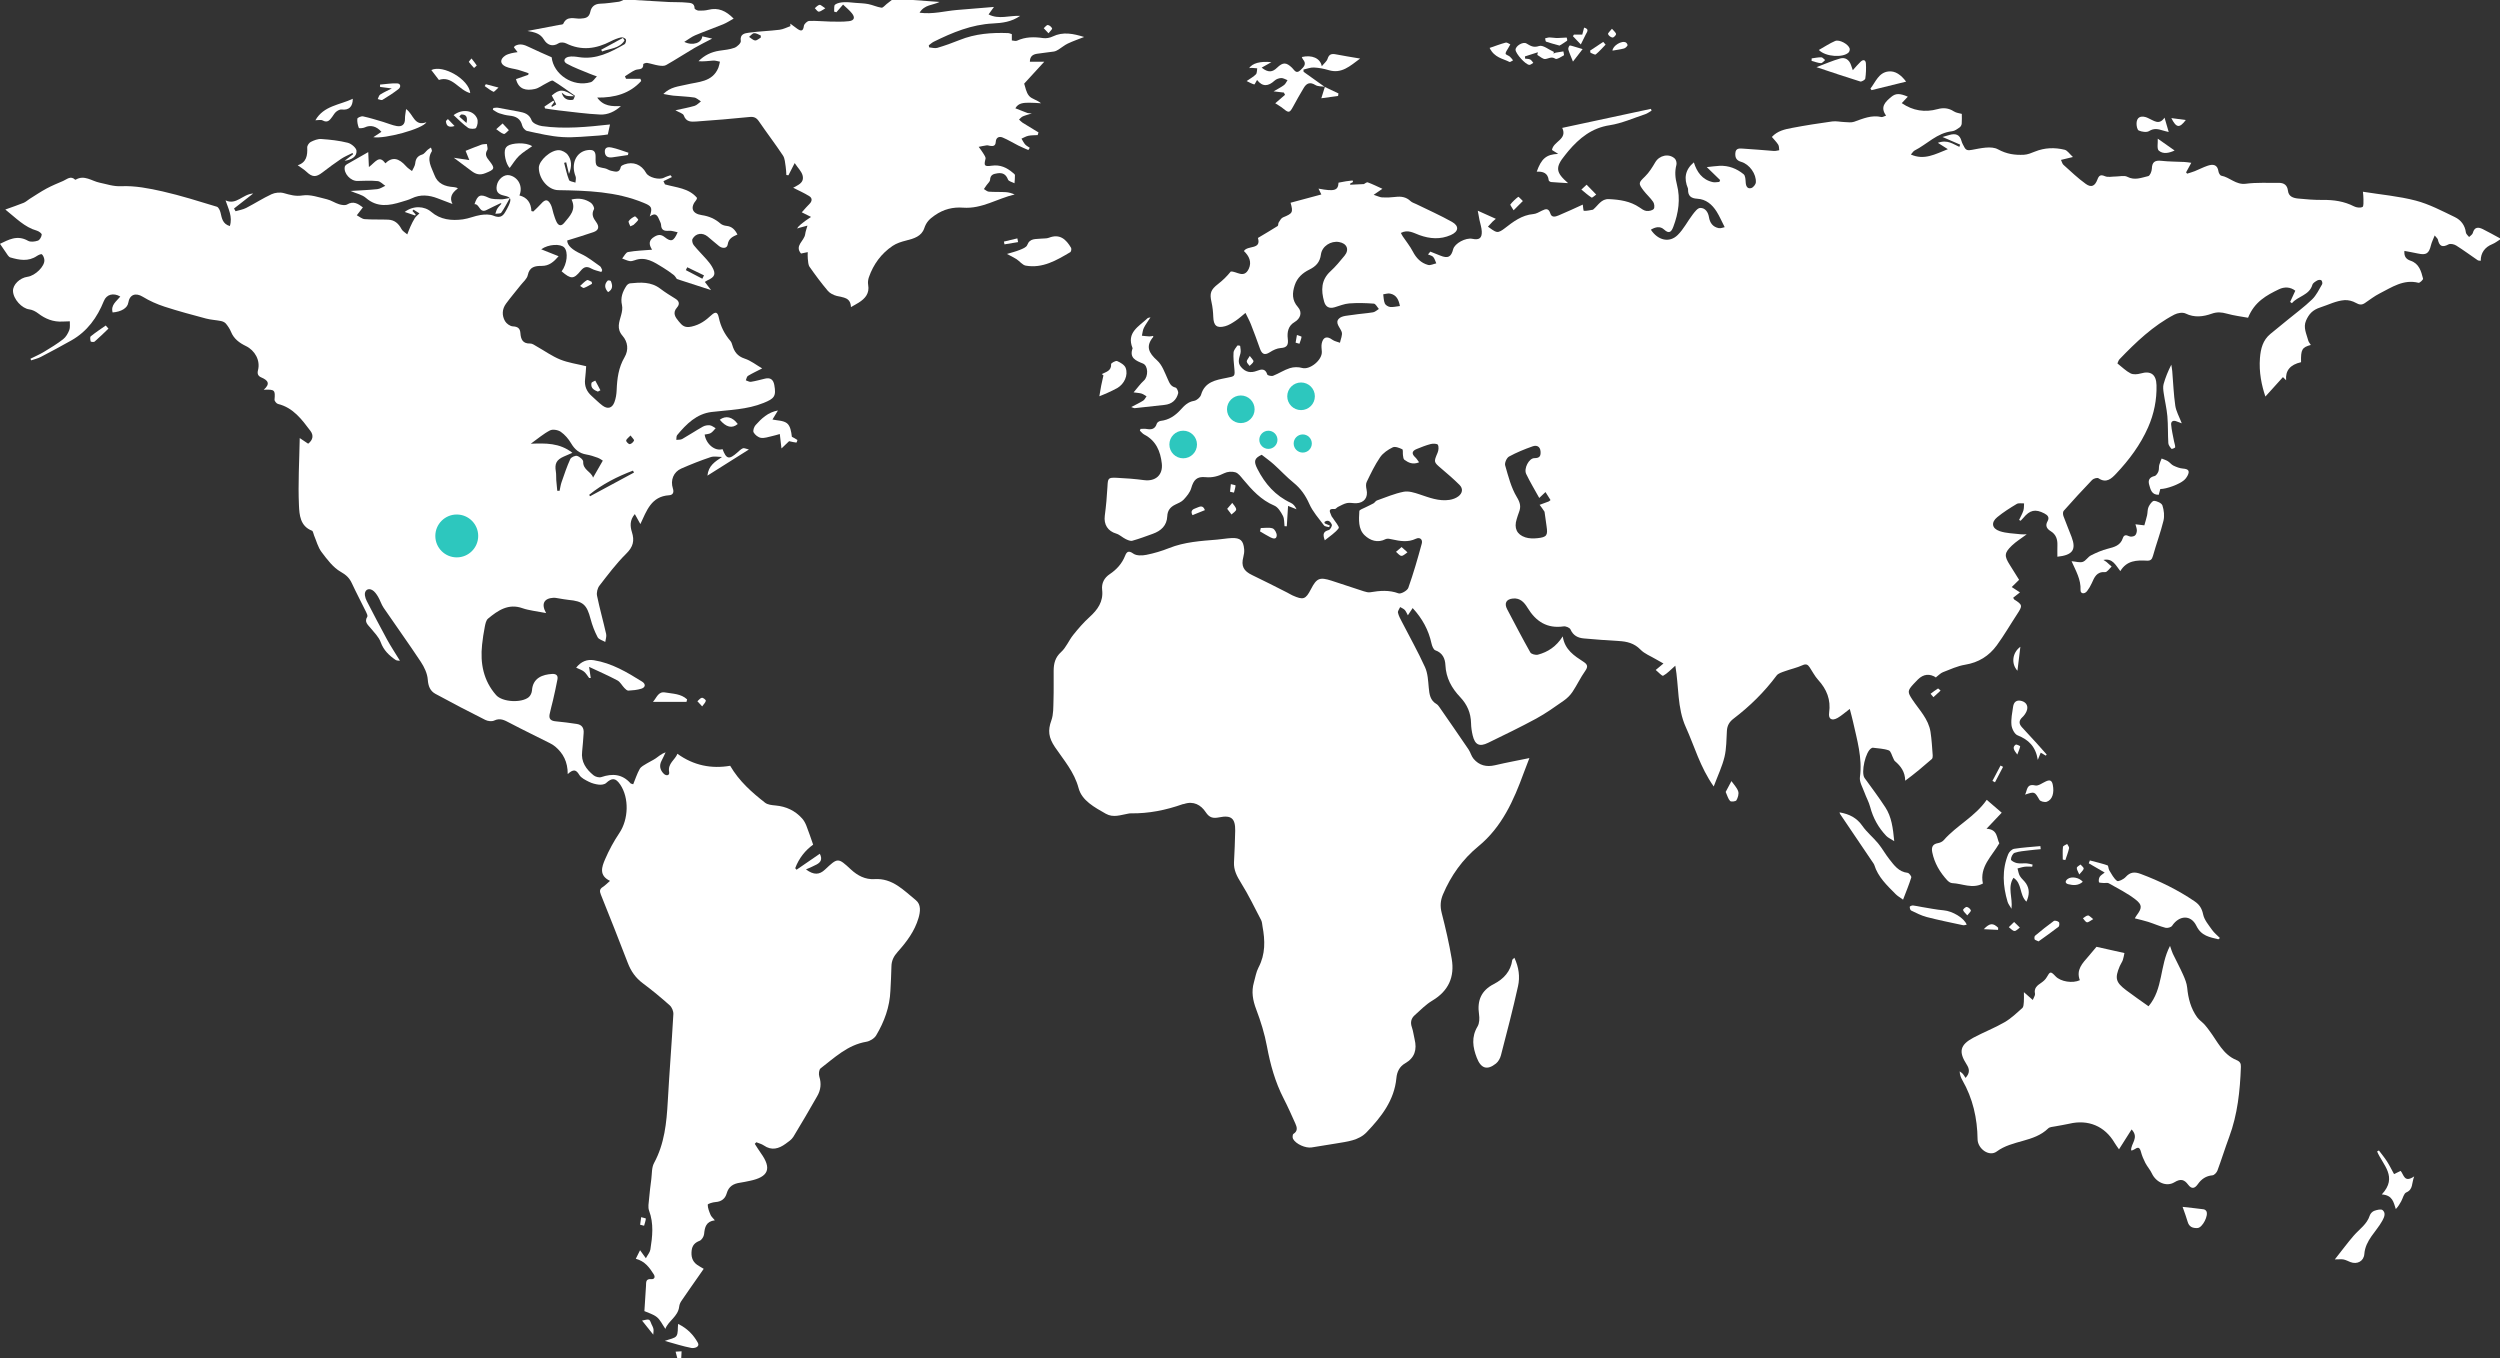 <?xml version="1.0" encoding="UTF-8"?>
<svg id="Ebene_2" data-name="Ebene 2" xmlns="http://www.w3.org/2000/svg" viewBox="0 0 2029.12 1102.34">
  <rect x="0" y="0" width="2029.12" height="1102.34" fill="#333333" stroke="none"/>
  <defs>
    <style>
      .cls-1 {
        fill: #fff;
      }

      .cls-1, .cls-2 {
        stroke-width: 0px;
      }

      .cls-2 {
        fill: #2dc7be;
      }
    </style>
  </defs>
  <g id="Ebene_1-2" data-name="Ebene 1">
    <g>
      <path class="cls-1" d="M2029.12,194.41c-2.08,1.28-4.04,2.87-6.28,3.77-5.95,2.38-9.44,7.05-9.36,13.49-.87-.15-1.85-.05-2.47-.47-5.83-3.96-11.48-8.18-17.44-11.92-1.69-1.06-4.75-1.74-6.27-.91-5.09,2.78-7.49,1.33-8.61-3.95-.16-.76-1.02-1.36-2.57-3.32-1.27,3.26-2.46,5.55-3.05,7.99-1.62,6.71-3.8,8.15-10.56,6.68-3.54-.77-7.11-1.38-10.98-2.12-.43,4.92,1.81,6.88,5.03,7.97,6.96,2.36,8.57,8.54,10.11,14.54.21.82-2.72,3.61-3.66,3.38-12.21-3.09-21.66,3.63-31.52,8.61-4.26,2.15-8.09,5.16-12.07,7.85-2.52,1.7-4.54,1.4-7.27-.16-2.68-1.53-6.22-2.46-9.28-2.23-6.85.52-13.04,3.8-19.45,5.85-6.47,2.07-9.43,5.51-11.72,10.75-2.47,5.64.41,10.88,1.79,16.18.32,1.25,1.32,2.31,2.09,3.59-7.19,1.94-8.17,3.76-7.93,13.99-8.87,2.04-12.82,6.83-12.12,14.67-.86-.85-1.71-1.71-2.57-2.56-4.82,5.33-9.63,10.66-14.25,15.77-3-8.8-5.35-19.74-4.41-31.36.61-7.53,2.34-14.39,8.43-19.43,4.63-3.83,9.32-7.6,13.97-11.41,6.7-5.5,13.74-10.66,19.95-16.67,3.44-3.33,5.61-8.03,8.1-12.26.45-.76.02-2.72-.67-3.26-.69-.53-2.44-.32-3.34.2-1.49.87-3.45,2.03-3.87,3.45-2.54,8.72-11.83,9.15-16.62,14.99-.49-.35-.97-.7-1.46-1.05,1.33-2.88,2.66-5.76,4.2-9.08-4.05-3.21-8.94-3.27-13.27-1.19-9.99,4.81-19.85,10.08-25.08,23.11-5-.92-11.24-1.66-17.23-3.33-4.27-1.19-7.88-1.51-12.27.04-6.84,2.42-13.94,3.41-21.2-.14-2.38-1.16-6.55-.46-9.12.88-17.26,9.01-31.13,22.32-44.49,36.19-.9.94-1.24,2.43-1.73,3.44,3.75,2.93,6.9,6.15,10.7,8.08,2.21,1.12,5.64.79,8.22.05,8.08-2.32,12.57.68,12.8,9.48.31,11.9-2.02,23.37-6.82,34.26-6.24,14.17-15.38,26.42-25.94,37.6-3.76,3.98-7.93,8.08-14.34,3.73-1-.68-4.04.22-5.13,1.35-7.89,8.21-15.58,16.62-23.13,25.13-.74.84-.62,2.99-.16,4.26,2.06,5.68,4.45,11.23,6.59,16.88,3.92,10.36.96,14.76-11.52,16.07,0-3.18-.09-6.29.02-9.39.16-4.78-1.17-8.74-5.47-11.37-3.12-1.91-4.6-4.4-2.54-8.03,1.79-3.15.12-4.94-2.58-6.35-7.28-3.8-11.78-2.83-17.15,3.71-.65.79-1.4,1.5-2.11,2.24-.42-.22-.84-.43-1.26-.65,1.19-2.51,2.61-4.95,3.47-7.57.6-1.83.42-3.91.58-5.88-2.01.11-4.42-.47-5.94.44-5.47,3.27-10.91,6.71-15.83,10.74-5.13,4.2-4.45,9.14,1.93,11.33,5.39,1.85,11.42,1.84,17.18,2.56,1.48.19,3,.03,4.83.03-4.26,3.18-8.5,5.74-12,9.08-6.3,6.02-6.35,8.5-1.75,15.76,2.63,4.15,5.2,8.33,7.55,12.09-2.45,2.4-4.22,4.14-5.98,5.87,2.07,1.35,4.15,2.7,6.68,4.35-1.76,1.38-3.69,2.89-5.48,4.3.46.86.55,1.29.81,1.45,6.82,4.31,6.91,5.01,2.37,11.91-5.54,8.42-10.58,17.2-16.52,25.32-6.29,8.59-14.76,13.94-25.68,15.72-6.19,1-12.13,3.79-18.06,6.08-1.89.73-3.39,2.45-5.93,4.37,1.2,0,.76.14.51-.02q-8.02-5.16-14.86,1.54c-1.27,1.25-2.5,2.53-3.7,3.85-4.83,5.29-4.79,6.43-.81,12.44,5.55,8.4,13.11,15.76,14.74,26.26.98,6.31,1.29,12.72,1.79,19.1.08.97-.1,2.38-.73,2.93-6.88,6.02-13.88,11.91-21.6,17.59-.09-7.16-3.56-11.86-8.34-15.88-.63-.53-.91-1.5-1.33-2.28-1.2-2.24-1.89-5.81-3.67-6.46-4.05-1.48-8.62-1.55-12.99-2.16-.31-.04-.67.2-.99.35-4.81,2.31-8.81,19.9-5.65,24.24,5.71,7.86,11.53,15.65,16.84,23.78,5.09,7.78,6.19,16.79,7.23,27.5-2.97-1.93-5.04-2.79-6.46-4.28-6.36-6.68-10.71-14.49-13.07-23.49-1.06-4.04-3.21-7.79-4.63-11.75-1.47-4.11-4.22-8.53-3.69-12.45,2.1-15.67-2.36-30.3-5.64-45.16-.7-3.16-1.59-6.28-2.6-10.22-3.89,2.92-6.65,5.44-9.82,7.27-4.66,2.68-7.69,1.06-6.94-4.18,1.52-10.62-1.97-19.06-8.96-26.72-2.72-2.99-4.57-6.77-6.86-10.16-1.41-2.09-2.76-3.06-5.71-1.71-4.57,2.09-9.61,3.15-14.36,4.88-2.38.87-5.36,1.68-6.73,3.51-9.96,13.39-21.73,24.94-34.95,35.01-3.44,2.62-5.13,5.6-5.4,9.8-.45,7.09-.3,14.37-1.94,21.2-1.87,7.78-5.43,15.16-8.76,24.06-11.15-15.91-15.59-32.63-22.63-48.13-7.12-15.7-5.57-33.18-8.54-49.92-3.9,3.4-6.55,6.39-9.87,8.15-.88.47-3.78-2.85-6.04-4.67,2.32-1.94,3.91-3.27,6.29-5.26-2.42-1.36-4.33-2.39-6.19-3.5-4.23-2.52-9.15-4.37-12.47-7.78-5.1-5.22-10.99-6.62-17.75-6.98-9.4-.5-18.8-1.26-28.18-2.08-4.87-.42-8.69-2.34-10.87-7.3-.63-1.42-3.8-2.75-5.56-2.49-13.46,1.97-22.56-4.04-29.27-15.05-2.67-4.39-5.98-8.12-11.84-7.57-5.53.52-7.3,3.89-4.71,8.78,6.19,11.7,12.26,23.47,18.78,34.99.79,1.39,4.35,2.3,6.19,1.81,8.11-2.17,14.88-6.6,20.13-14.85,1.64,10.97,9.38,15.77,16.94,20.71,3.04,1.99,3.81,3.78,1.34,7.25-3.88,5.44-6.71,11.61-10.43,17.17-1.84,2.74-4.39,5.22-7.11,7.11-7.26,5.07-14.51,10.28-22.28,14.5-12.8,6.95-25.95,13.27-39.05,19.66-7.04,3.43-10.65,1.66-12.49-5.92-.79-3.27-1.29-6.67-1.35-10.03-.16-8.26-3.16-15.18-8.81-21.13-6.92-7.29-11.52-15.53-12-26.01-.23-5.13-2.23-9.94-8.18-12-1.52-.53-2.66-3.51-3.11-5.55-2.36-10.85-7.39-20.17-15.29-28.73-1.43,2.15-2.51,3.8-3.89,5.88-.98-1.75-1.53-3.29-2.56-4.38-.97-1.02-2.45-1.56-3.71-2.32-.64,1.53-2.04,3.21-1.77,4.54.53,2.54,1.9,4.95,3.12,7.31,6.32,12.31,13.13,24.39,18.85,36.97,2.26,4.98,2.5,11.01,3.02,16.62.49,5.33,1.12,10.26,6.29,13.28.88.51,1.61,1.41,2.2,2.27,7.96,11.48,15.93,22.95,23.77,34.52,1.62,2.39,2.29,5.51,4.13,7.67,4.54,5.36,10.4,6.83,17.34,5.21,9.48-2.22,19.07-3.99,27.96-5.82-1.53,3.99-3.11,7.97-4.58,11.99-8.18,22.37-17.67,43.92-36.76,59.57-12.92,10.59-22.32,23.79-28.82,39.13-2.08,4.91-2.4,9.65-1.03,15.01,3.17,12.32,6.04,24.76,8.15,37.31,2.46,14.57-2.57,26.01-15.74,33.84-5.27,3.14-9.7,7.73-14.32,11.87-2.87,2.57-3.68,5.79-2.31,9.69,1.11,3.15,1.44,6.56,2.24,9.83,2.04,8.36.16,15.03-7.73,19.54-4.49,2.57-6.57,6.82-7.05,11.92-1.7,18.14-12.27,31.56-24.16,43.99-6.47,6.76-15.83,7.58-24.6,9.09-6.66,1.15-13.33,2.18-20,3.24-4.95.79-12.9-2.71-15.15-6.99-.55-1.04-.38-3.53.33-3.97,3.75-2.37,2.92-5.39,1.57-8.42-3.05-6.81-6.08-13.64-9.49-20.27-6.91-13.42-10.85-27.65-13.59-42.45-1.89-10.21-5.04-20.3-8.72-30.03-2.77-7.32-4.01-14.29-1.86-21.79,1.17-4.1,1.83-8.49,3.78-12.19,5.66-10.73,5.34-21.84,3.23-33.21-.32-1.75-.35-3.67-1.14-5.19-5.28-10.15-10.27-20.49-16.3-30.18-3.31-5.33-6.02-10.35-5.72-16.72.41-8.53.86-17.06.98-25.59.15-10.08-3.14-12.88-12.99-10.91-4.81.96-7.86.49-10.96-4.22-3.85-5.85-9.89-9.25-17.56-6.64-.33.11-.72.05-1.05.17-13.65,4.83-27.65,7.68-42.19,7.44-.71-.01-1.42.13-2.12.25-6.05,1.02-12.05,3.55-18.17.06-9.08-5.17-19.38-10.64-22.05-20.71-3.5-13.21-12.12-22.89-19.19-33.35-5.22-7.74-5.9-13.5-2.95-21.63,1.82-5.01,1.57-10.86,1.75-16.36.27-8,.06-16.02.13-24.03.05-5.8,1.19-10.77,6.04-15.15,4.1-3.69,6.27-9.44,9.82-13.87,4.08-5.09,8.39-10.1,13.21-14.47,6.66-6.04,11.39-12.56,10.29-22.13-.62-5.42,1.69-9.76,6.18-12.77,5.62-3.77,9.92-8.52,12.45-14.9,1.33-3.35,2.83-4.48,6.71-1.72,2.52,1.79,7.14,1.65,10.54.97,6.24-1.24,12.45-3.09,18.37-5.45,12.61-5.04,25.88-5.83,39.14-6.92,3.9-.32,7.77-1.07,11.67-1.24,7.08-.31,9.58,1.94,10.21,9.11.18,2.06-.15,4.25-.68,6.27-1.92,7.34.19,11.36,7.19,14.68,9.59,4.55,19.02,9.45,28.51,14.22,1.43.72,2.77,1.62,4.22,2.26,8.83,3.94,10.63,3.31,15.02-5.16,4.58-8.83,6.97-9.87,16.58-6.81,8.8,2.81,17.53,5.83,26.32,8.65,1.66.53,3.56,1.04,5.22.76,7.72-1.3,15.19-1.96,22.92.9,1.93.71,7.12-2.21,7.93-4.48,4.2-11.8,7.66-23.88,10.94-35.98.86-3.17-1.44-5.46-4.8-3.86-6.47,3.07-12.81,1.92-19.3.5-1.68-.37-3.82-.93-5.15-.24-6.63,3.43-12.7,1.15-17.15-3.09-5.34-5.1-4.68-12.75-4.29-19.65.06-1.07,3.09-2.03,4.8-2.93,2.2-1.15,4.52-2.1,6.68-3.32,1.05-.59,1.72-1.98,2.79-2.36,7.18-2.54,14.28-5.6,21.69-7.06,4.01-.79,8.74.72,12.84,2.09,7.96,2.67,15.78,5.8,24.37,4.5,2.52-.38,5.24-1.36,7.24-2.89,3.27-2.5,4.01-6.17.9-9.26-4.65-4.62-9.63-8.93-14.64-13.17-6.44-5.46-6.37-5.32-3.15-12.97.81-1.91,1.1-4.72.23-6.4-.51-.98-3.91-1.12-5.75-.64-3.93,1.01-7.75,2.54-11.51,4.08-3.82,1.56-4.26,3.84-1.08,6.74,1.08.99,1.83,2.34,3.09,4.01-5.09,2.13-8.68.32-11.96-2.07-.82-.6-.93-2.35-1.13-3.6-.27-1.69.21-4.54-.57-4.91-2.37-1.12-5.77-2.5-7.71-1.56-3.87,1.86-7.9,4.6-10.28,8.06-4.28,6.23-7.56,13.18-10.88,20.02-.82,1.69-.56,4.17-.12,6.14,1.42,6.38-1.85,10.93-8.43,11.15-2.48.08-5.08-.64-7.44-.15-2.57.53-4.96,2-7.38,3.17-.9.43-1.71,1.74-2.48,1.67-6.7-.6-3.4,3.22-2.65,5.85.14.48.65.84.93,1.29,1.76,2.88,5.64,7.3,4.87,8.37-2.7,3.75-7,6.35-11.3,9.89-2.08-5.43-.76-7.24,3.19-8.32,1.23-.34,2.93-3.37,2.51-4.38-.94-2.27-2.92-4.57-6.02-2.15.19.62.2,1.1.39,1.19,1.32.61,2.69,1.13,4.04,1.68-.21.46-.54,1.33-.62,1.31-1.44-.4-3.44-.47-4.18-1.46-4.21-5.64-9.08-11.08-11.88-17.41-3.07-6.92-6.98-12.51-12.82-17.25-5.64-4.57-10.59-9.99-16-14.86-3.02-2.71-6.36-5.06-9.83-7.78-6.06,2.85-6.63,5.27-3.48,11.47,6.16,12.11,14.59,21.77,27.13,27.56,1.96.9,3.5,2.7,4.62,5.19-1.97-.78-3.95-1.56-6.86-2.71-.37,5.85-.71,11.2-1.04,16.55-.61-.03-1.22-.07-1.83-.1-.38-2.83-.07-6.01-1.32-8.39-1.66-3.18-3.97-7.04-6.97-8.3-10.83-4.55-18.2-12.77-25.42-21.4-1.8-2.15-3.75-4.89-6.16-5.63-2.72-.84-6.46-.58-9.01.7-4.95,2.49-9.73,3.8-15.32,3.23-6.94-.7-9.64,2.25-11.53,8.94-.97,3.42-3.62,6.57-6.13,9.28-1.73,1.87-4.44,2.91-6.83,4.07-4,1.94-6.29,4.73-6.49,9.43-.32,7.54-4.99,11.84-11.72,14.25-5.51,1.97-11,4.08-16.63,5.63-1.6.44-3.81-.58-5.5-1.41-2.62-1.28-4.86-3.58-7.58-4.38-6.8-2-10.22-7.34-9.28-14.49,1.04-7.87,1.76-15.8,2.18-23.72.35-6.71.5-7.39,7.42-7.09,7.45.32,14.91.93,22.3,1.9,9.23,1.22,15.42-4.15,14.38-13.46-1.1-9.95-4.69-18.58-14.27-23.54-1.36-.71-2.37-2.09-3.54-3.16.18-.47.36-.95.54-1.42,1.65,0,3.34-.25,4.93.05,3.99.74,6.95.1,8.28-4.36.29-.97,1.95-2.05,3.08-2.18,6.79-.74,11.95-4.32,16.32-9.15,3.03-3.34,5.9-6.31,10.81-7.12,2.18-.36,5.1-2.86,5.71-4.96,3.04-10.54,11.98-11.95,20.47-13.65,7.14-1.43,7.17-.97,6.48-8.35-.38-4.07-.86-8.19-.58-12.24.14-1.96,1.84-3.87,3.07-5.64.22-.32,2.28.05,2.3.25.25,1.99.71,4.13.24,6.01-.97,3.8-2.67,7.37.44,11.05,3.6,4.27,7.83,5.13,12.89,3.17,3.59-1.39,6.85-2.13,8.44,2.97.25.8,3.43,1.53,4.75,1.01,4.62-1.81,8.86-4.68,13.56-6.18,3.06-.98,6.89-1.05,9.98-.15,6.17,1.79,16.43-6.38,15.98-13.27-.15-2.28-.52-4.67-.03-6.83,1.17-5.15,4.3-5.93,8.51-2.85,1.75,1.28,4.14,1.69,6.24,2.49.56-2.97,2.27-6.35,1.4-8.81-1.3-3.69-5.76-7.39-2.15-10.85,2.46-2.36,7.37-2.36,11.25-2.98,5.43-.87,10.95-1.16,16.38-2.07,1.67-.28,3.14-1.77,4.7-2.71-1.35-1.51-2.62-4.21-4.08-4.32-6.63-.51-13.34-.68-19.96-.18-4,.3-7.91,1.96-11.83,3.12-4.47,1.33-7.38-.29-8.58-4.65-2.51-9.03-2.55-17.47,5.18-24.55,4.18-3.83,7.82-8.27,11.43-12.67,4.07-4.96,1.91-9.99-4.51-11.08-6.57-1.12-13.78,3.3-14.68,10.14-.83,6.34-4.17,9.67-9.48,12.29-5.37,2.64-9.74,6.51-11.74,12.49-2.14,6.42-2.41,12.33,2.58,17.93,3.72,4.18,2.09,9.29-2.8,12.16-5.13,3.01-6.11,8.14-5.47,13.46.56,4.7-.24,7.27-5.73,7.58-3.02.17-6.22,1.73-8.84,3.42-4.64,2.99-6.61,1.09-8.14-3.27-2.29-6.54-4.71-13.03-7.24-19.48-1.16-2.95-2.73-5.75-4.38-9.18-2.87,2.32-5.3,4.58-8.03,6.39-2.64,1.75-5.43,3.58-8.43,4.39-6.91,1.87-9.43-.45-9.68-7.54-.14-4.05-.55-8.17-1.46-12.11-1.63-7.08-.61-9.99,5.36-14.6,3.76-2.91,7.19-6.24,10.29-10.11,4.6-.46,10.74,6.09,14.62-2.23,2.57-5.5.32-10.35-3.93-14.4,2.9-4.84,14.39-.9,11.35-10.63,5.6-3.35,10.87-6.41,16-9.68.65-.41.34-2.1.89-2.93.97-1.5,1.98-3.48,3.45-4.08,7.89-3.23,8.4-3.98,6.17-11.9,8.21-2.21,16.44-4.42,24.97-6.71-.9-1.85-1.56-3.2-2.31-4.74,13.02,2.45,15.95,1.54,16.25-4.84,2.04-.38,4.07-.81,6.12-1.13,1.76-.28,3.54-.44,5.32-.66.12.42.23.85.35,1.27-.78.41-1.55.83-2.33,1.24l-.02.96c3.63-.17,7.27-.34,11.17-.53.75-.36,2.24-1.72,3.13-1.39,4.02,1.46,7.86,3.4,11.89,5.22-1.66,1.14-3.69,2.54-7.1,4.88,3.29,1.05,5.1,2.04,6.96,2.12,3.54.16,7.13.04,10.65-.4,4.66-.58,8.77-.02,12.34,3.41,1.21,1.16,3.07,1.65,4.65,2.43,9.68,4.76,19.58,9.12,28.96,14.4,6.04,3.4,5.44,7.89-1,10.72-8.41,3.7-16.94,3.09-25.47,0-4.66-1.7-9.28-4.77-15.01-1.74.59,1.08.99,1.97,1.53,2.77,2.73,4.09,5.9,7.95,8.15,12.28,2.79,5.38,6.62,9.37,12.38,10.92,1.97.53,4.44-.8,6.69-1.28-.8-1.76-1.28-3.79-2.5-5.19-.94-1.09-2.79-1.39-4.23-2.04.63-.77,1.25-1.53,1.88-2.3,2.71,1.08,5.42,2.14,8.12,3.24,6.16,2.5,8.78,1.21,10.42-5.16,1.23-4.77,10.18-9.61,15.62-8.46,5.46,1.16,7.84-.52,7.6-6.02-.14-3.14-1.25-6.24-1.88-9.36-.4-1.99-.74-3.99-1.38-7.45,5.52,2.48,9.76,4.39,14.67,6.59-1.36,1.17-2.03,1.65-2.58,2.23-1.3,1.36-2.55,2.77-3.83,4.15,2.41,1.5,4.68,3.76,7.29,4.26,1.82.34,4.34-1.41,6.12-2.78,7.07-5.46,14.02-10.91,23.48-11.72,2.36-.2,4.68-1.64,6.9-2.75,3.15-1.59,5.5-2.14,6.86,2.27,1.15,3.73,4.42,2.51,6.74,1.56,6.71-2.77,13.26-5.9,19.59-8.76.25,1.58.46,5.04.86,5.06,2.43.13,4.91-.51,7.37-.91.15-.03.29-.2.42-.32,3.84-3.24,6.41-8.56,12.46-8.28,8.77.4,17.35,1.6,24.89,6.72,1.74,1.19,3.64,2.63,5.6,2.87,1.97.24,4.8-.28,5.96-1.6.92-1.05.58-4.27-.4-5.71-2.27-3.36-5.46-6.08-7.91-9.33-4.4-5.84-3.89-6.29,1.27-11.32,3.34-3.26,5.92-7.44,8.31-11.52,3.31-5.66,11.03-7.48,15.84-3.02,1.12,1.03,1.73,3.59,1.33,5.11-1.46,5.5-1,10.53.44,16.13,2.95,11.46,1.27,22.97-2.91,34.02-1.43,3.77-3.14,6.44-7.57,2.32-3.18-2.95-7.05-2.04-10.7.15,5.79,8.76,15.07,10.89,21.77,4.32,4.84-4.74,7.99-11.15,12.17-16.62,1.66-2.18,4.01-5.31,6.12-5.36,4.09-.11,6.45,3.47,7.09,7.44.77,4.76,3.2,7.97,7.86,8.93,1.78.36,3.82-.58,4.92-.77-2.48-4.84-4.2-8.9-6.52-12.59-3.63-5.79-8.63-10.11-15.79-10.49-5.01-.27-7.52-2.31-7.43-7.36,0-.35.02-.74-.11-1.06-3.33-7.95-2.41-15.06,4.82-21.09,2.37,7.68,6.72,14.13,15.43,16.05,1.66.37,3.5-.1,5.26-.18.21-.51.41-1.01.62-1.52-3.76-3.65-7.52-7.3-10.81-10.5,3.66-.38,6.94-.87,10.24-1.04,7.44-.38,14.05,2.24,19.65,6.82,1.49,1.22,1.54,4.53,1.71,6.92.22,3.07,1.57,5.16,4.53,4.29,1.59-.46,3.55-2.9,3.68-4.56.5-6.77-5.17-14.76-11.84-16.68-3.92-1.13-5.04-3.37-4.81-7.03.27-4.44,3.74-3.86,6.33-3.72,8.33.44,16.64,1.31,24.97,1.89,1.42.1,2.89-.38,4.33-.59-.24-1.51-.06-3.28-.81-4.48-1.38-2.21-3.29-4.08-5.17-6.31,4.57-4.97,10.56-6.22,16.37-7.32,10.82-2.05,21.71-3.76,32.62-5.26,3.23-.44,6.61.4,9.93.5,2.61.08,5.47.6,7.81-.23,7.22-2.56,14.22-5.71,22.21-3.84.86.2,1.94-.57,3.76-1.17-5.12-7.03-.56-11.2,4.22-15.19,3.59-2.99,6.82-3,13.42-.17-1.71,1.82-3.3,3.51-4.92,5.24,9.12,6.24,18.79,7.69,29.1,4.86,4.73-1.3,8.99-.91,13.23,1.85,1.96,1.27,4.61,1.48,6.41,2.01,0,2.58.16,5.28-.08,7.95-.09,1.06-.8,2.41-1.65,3-1.88,1.3-3.96,2.91-6.09,3.14-12.25,1.3-20.33,10.51-30.52,15.67-1,.51-1.64,1.72-3.01,3.22,10.85,4.85,19.62-.22,30.03-4.32-2.79-1.77-4.94-3.14-8.12-5.16,7.91-2.89,12.49,1.17,17.45,3.28.21-.61.42-1.21.63-1.82-4.76-2.06-9.51-4.12-14.31-6.2,1.7-.49,3.71-1.08,5.72-1.66,4.81-1.4,8.31-.41,9.72,4.98.44,1.69,1.41,3.25,2.22,4.83,1.39,2.71,2.9,2.91,6.27,2.29,6.97-1.27,15.67-3.39,21.07-.43,7.13,3.9,13.75,4.78,21.07,4.43,3.05-.15,6.13-1.45,9.03-2.62,7.88-3.18,15.98-3.42,24.03-1.45,2.25.55,3.94,3.35,6.73,5.88-4.1,1-6.6,1.6-9.7,2.35.78,1.62,1.06,3.15,1.98,3.98,5.94,5.31,11.7,10.89,18.15,15.51,4.47,3.21,7.42,1.79,9.4-3.48,1.27-3.39,2.54-4.32,6.23-2.75,2.42,1.04,5.64.22,8.5.23,3.22,0,7.03-1.11,9.55.22,6.03,3.18,11.51.7,17.01-.55,1.41-.32,2.87-3.91,2.93-6.03.16-5.5,2.57-6.95,7.75-6.38,6.18.69,12.44.62,18.66.94,1.68.09,3.36.39,5.6.67-1.66,3.05-2.95,5.4-4.23,7.76.28.35.57.7.85,1.05,2.07-.67,4.18-1.22,6.19-2.03,3.45-1.38,6.76-3.14,10.27-4.34,4.39-1.5,8.14-1.31,9,4.63.18,1.26,1.31,3.22,2.27,3.39,6.91,1.27,11.84,7.59,19.9,6.54,8.75-1.15,17.73-.6,26.61-.73,4.35-.07,7.07,1.79,7.6,6.42.54,4.74,4.36,5.91,8.1,6.3,6.71.69,13.47,1.21,20.21,1.14,8.88-.1,17.3,1.11,25.31,5.22,1.96,1.01,5.04,1.38,6.87.5,1.05-.5.75-4.11.79-6.32.04-2.07-.28-4.15-.43-6.05,14.65,2.35,29.1,3.58,42.92,7.21,10.99,2.89,21.35,8.4,31.7,13.38,4.87,2.34,8.24,6.62,8.96,12.53.16,1.29,1.69,2.42,2.59,3.62,1.03-1.06,2.67-1.96,3-3.2,1.3-5.01,4.42-5.03,8.1-3.21,4.74,2.34,9.33,4.97,13.99,7.48v1.07ZM1253.62,415.36c-1.17-1.97-2.64-3.76-3.99-5.62,2.43-.89,4.86-1.76,7.28-2.69.43-.17.78-.56,1.58-1.17-1.33-2.11-2.6-4.12-4.1-6.5-2.17,2.05-3.91,3.7-5.06,4.79-3.61-6.55-7.42-12.86-10.6-19.47-2.12-4.4,2.25-12.85,6.63-12.85,4.25,0,5.28-1.64,5.03-5.37-.29-4.3-3.31-5.3-6.34-4.24-6.6,2.31-13.15,4.98-19.27,8.33-1.88,1.03-3.7,5.15-3.12,7.15,2.53,8.79,4.81,18.01,9.45,25.7,2.82,4.66,3.53,7.89,1.73,12.41-.72,1.81-1.25,3.7-1.84,5.56-2.27,7.11.01,12.46,7.01,14.75,3.07,1,6.66,1.02,9.93.67,7.51-.8,8.44-2.33,7.33-9.63M1136.25,248.39c-.97-4.93-2.7-9.06-8.03-10.11-1.74-.34-3.68.37-5.53.6.38,2.51.33,5.21,1.31,7.46.59,1.35,2.71,2.62,4.27,2.81,2.35.29,4.82-.4,7.97-.76Z"/>
      <path class="cls-1" d="M740.92,0c6.98.51,13.96,1.01,21.71,1.58-5.55,2.76-12.25,2.04-16.27,8.74,10.83,1.44,20.44-1.38,30.15-2.2,9.62-.81,19.25-1.59,30.23-2.49-2.03,2.83-3.01,4.17-4.37,6.07,8.38,4.3,16.7.78,25.67,1.16-7.17,4.98-14.69,5.81-22.13,6.18-17.32.87-32.83,7.3-48.03,14.82-1.47.73-2.7,1.93-4.04,2.91.1.56.2,1.11.29,1.67,2.23.17,4.66.99,6.67.39,6.12-1.81,12.16-3.96,18.07-6.36,12.66-5.12,25.87-6.11,39.3-5.62,1.01.04,2,.55,3.08.87v5.1c1.48.1,3.08.72,4.17.21,6.88-3.18,13.93-3.2,21.26-2.11,2.5.37,5.49-.22,7.79-1.33,8.35-4.04,16.66-2.29,25.46.43-4.43,1.75-8.96,3.3-13.26,5.33-2.69,1.27-5.01,3.31-7.57,4.89-1.14.7-2.43,1.39-3.72,1.59-4.57.71-9.19,1.08-13.75,1.82-3.16.51-5.74,1.93-5.74,6.47h11.66c-5.86,6.4-10.73,11.71-16.29,17.77.91,2.48,1.49,7.06,4.01,9.98,2.2,2.55,6.57,3.23,9.67,5.95-3.25-.17-6.51-.52-9.76-.46-4.22.08-8.61.07-11.07,4.54,3.22,1.27,6.43,2.58,9.68,3.77.79.29,1.73.2,3.7.39-3.15,1.01-5.33,1.52-7.34,2.42-1.17.52-2.05,1.67-3.06,2.53.98.89,1.85,1.94,2.95,2.63,4.25,2.68,8.57,5.24,12.86,7.85-.23.72-.46,1.44-.7,2.16-2.5.16-5.06.06-7.49.55-1.95.4-3.76,1.53-5.63,2.34.97,1.57,1.76,3.31,2.96,4.67,1.01,1.14,2.51,1.85,3.79,2.76-.4.61-.81,1.21-1.21,1.82-2.7-1.21-5.44-2.33-8.08-3.65-4.26-2.13-8.33-4.69-12.72-6.52-2.85-1.19-5.43-.1-5.62,3.51-.17,3.37-2.12,3.67-4.73,3.23-.88-.15-1.78-.51-2.63-.4-2.18.3-4.33.8-6.5,1.23,1.22,1.71,2.56,3.35,3.63,5.14.86,1.43,2.25,3.28,1.92,4.56-1.42,5.57-1.01,6.47,5.08,5.59,6.8-.98,12.15,1.5,17.06,5.71.67.57,1.72,1.26,1.74,1.93.09,2.2-.22,4.41-.37,6.62-1.82-.97-4.68-1.54-5.25-2.99-1.66-4.27-4.24-5.73-8.6-5.09-3.26.48-5.77,1.2-5.97,5.31-.07,1.46-1.81,2.83-2.79,4.25-.74,1.07-1.47,2.15-2.21,3.22,1.32.74,2.6,2.03,3.97,2.13,4.59.34,9.21.11,13.8.38,2.4.14,4.77.86,7.21,1.86-14.05,3.31-26.61,11.84-41.78,10.74-8.31-.6-15.67,1.13-23.03,6.19-4.41,3.03-6.93,5.6-8.58,10.52-2.22,6.61-8.5,8.41-14.73,9.97-3.79.95-7.76,2.19-10.94,4.34-9.21,6.21-15.56,14.87-19.24,25.36-.68,1.94-.98,4.28-.62,6.28,1.23,6.94-2.41,11.07-7.67,14.41-1.79,1.13-3.67,2.12-6.3,3.63-.31-8.04-6.33-7.71-11.52-9.06-2.63-.68-5.56-2.14-7.26-4.16-5.25-6.22-10.13-12.77-14.79-19.44-1.19-1.71-1.17-4.34-1.45-6.59-.22-1.77-.05-3.58-.05-5.37-1.82.38-3.64.76-5.46,1.15-5.42-6.37,2.65-10.23,3.36-15.63.31-2.38,1.22-4.69,1.86-7.03-2.25.6-4.51,1.19-6.75,1.81-.49.14-.96.37-1.49.57q.28-2.25,11.15-9.44c-2.53-1.26-4.76-2.37-7.52-3.74,2.93-3.22,4.45-5.09,6.19-6.75,2.3-2.2,2.48-4.75-.01-6.32-4.21-2.66-8.84-4.66-13.15-6.86,3.02-1.95,9.21-3.54,7.67-9.9-.8-3.33-3.8-6.13-6.45-10.14-2.29,4.47-3.68,7.19-5.06,9.9l-1.7-.2c-.17-2.27-.16-4.57-.55-6.81-.53-3.06-.59-6.57-2.2-9-6.24-9.43-13.14-18.42-19.52-27.76-1.96-2.87-3.94-3.89-7.45-3.54-14.51,1.44-29.04,2.7-43.58,3.69-3.87.26-8.07.46-9.92-4.87-.6-1.74-3.91-2.54-6.84-4.27,5.65-1.25,10.67-2.13,15.52-3.56,1.92-.57,3.48-2.38,5.2-3.62-1.82-1.1-3.55-2.9-5.49-3.18-5.62-.82-11.32-.97-16.99-1.51-2.2-.21-4.37-.73-8.02-1.36,5.99-5.89,12.35-6.02,18.53-7.56,9.63-2.39,21.31-1.91,26.13-13.73.63-1.55.86-3.27,1.27-4.91-1.81-.32-3.64-1-5.42-.89-3.93.25-7.83.89-11.98.51,4.8-4.86,10.45-7.55,17.01-8.53,4.11-.61,8.38-.95,12.21-2.38,2.18-.81,5.36-3.84,5.11-5.42-.9-5.85,3.33-6.37,6.62-6.82,8.24-1.15,16.6-1.36,24.87-2.38,3.01-.37,5.87-1.93,8.8-2.95-.03-.67-.06-1.34-.1-2.01,1.81,1.33,3.59,2.7,5.42,4,2.95,2.1,4.99,2.66,5.61-2.2.2-1.55,2.7-3.91,4.24-3.99,5.64-.26,11.31.4,16.97.5,5.13.08,10.32.29,15.39-.32,4.29-.52,5.11-2.95,2.42-6.34-2.04-2.57-4.69-4.66-7.23-7.12-2.12,2.44-3.77,4.33-5.42,6.23-.61-.18-1.23-.36-1.84-.55.21-1.96-.28-4.86.8-5.66,1.84-1.37,4.64-1.81,7.07-1.95,3.16-.18,6.36.29,9.54.54,3.45.27,6.96.32,10.34.99,3.61.72,7.06,2.4,10.68,2.93,1.22.18,2.78-1.9,4.17-2.97,1.41-1.08,2.8-2.19,4.21-3.29,5.7,0,11.39,0,17.09,0ZM617.52,30.45c-.02-.55-.04-1.09-.06-1.64-1.79-.7-3.64-2.03-5.37-1.89-1.44.11-2.75,1.95-4.11,3.03,1.64,1.03,3.23,2.72,4.95,2.88,1.44.13,3.06-1.51,4.59-2.37Z"/>
      <path class="cls-1" d="M466.68,77.72c-5.91-4.13-11.7-8.45-17.84-12.2-1.02-.62-3.64,1.22-5.43,2.09-3.14,1.53-6.05,3.93-9.34,4.64-6.84,1.48-13.1.54-15.26-8.04,3.03-1.06,6.48-2.26,9.93-3.46.11-.42.21-.84.32-1.26-2.8-.94-5.56-2.01-8.39-2.8-3.39-.95-7.08-1.17-10.21-2.62-4.76-2.21-4.82-5.94-.45-8.91,1.42-.96,3.22-1.44,4.91-1.92,1.52-.43,3.13-.56,5.17-.91-1.09-1.43-1.98-2.61-2.96-3.89.27-.38.46-.95.85-1.17,4.08-2.29,7.75-.89,11.59,1,5.83,2.87,11.83,5.37,18.19,8.22,1.46,13.86,17.26,24.51,31.7,20.23,1.96-.58,3.35-3.1,5.01-4.72-1.92-.7-3.88-1.33-5.76-2.12-6.27-2.65-12.75-4.92-18.68-8.2-3.37-1.87-1.94-4.86,1.4-5.56,2.67-.56,5.63-.19,8.39.25,13.97,2.22,25.57-3.9,37.03-10.42.93-.53,1.65-3.06,1.17-4-.51-.99-2.73-1.89-3.91-1.61-2.9.68-5.77,1.82-8.42,3.2-11.87,6.16-23.81,7.85-36.28,1.64-1.65-.82-4.54-.99-5.96-.08-5.26,3.38-9.56,1.07-11.93-2.91-2.97-4.98-7.33-6.01-13.43-7.05,9.42-1.79,17.52-3.32,25.61-4.88,1.21-.23,3.16-.26,3.47-.96,3.05-6.84,9.1-3.91,13.92-4.19,4.16-.24,7.04-.73,8.05-5.56.8-3.87,3.35-6.37,7.92-6.53,5.08-.17,10.14-.93,15.2-1.59,1.27-.17,2.46-.93,3.69-1.43,2.85,0,5.7,0,8.55,0,9.5.56,19,1.17,28.51,1.65,4.78.24,9.6-.03,14.34.48,2.68.29,6.38.01,6.41,4.67,0,.65,2.13,1.8,3.31,1.84,2.63.09,5.37-.04,7.92-.68,7.98-2.01,14.21.77,20.48,7.16-3.08,1.69-5.64,3.42-8.44,4.57-7.55,3.1-15.27,5.81-22.79,8.97-2.91,1.23-5.48,3.28-8.85,5.35,6.89,3.47,14.27.76,14.62-4.52,2.24.52,4.42,1.03,8.01,1.87-5.55,2.92-10.01,5.04-14.25,7.53-7.77,4.58-15.33,9.52-23.17,13.97-1.58.9-4.06.63-6.04.33-3.13-.48-6.17-1.58-9.3-2.11-1.02-.17-3.18.68-3.16.98.27,5.17-3.99,3.67-6.57,4.84-2.93,1.33-5.54,3.34-8.29,5.06.29.67.59,1.35.88,2.02h11.69c.21.59.41,1.19.62,1.78-9.28,10.26-21.61,13.64-35.72,13.46,5.08,7.14,11.94,7.16,19.25,6.91-4.78,4.38-10.59,7.14-16.8,6.86-11.31-.51-22.58-2.14-33.86-3.38-3.65-.4-7.28-1.03-10.92-1.56-.16-.51-.32-1.02-.48-1.53,2.39-1.6,4.78-3.19,7.16-4.79.29.32.58.65.87.97-.81,1.11-1.63,2.22-2.44,3.33.17.25.34.5.51.76,1.2-.73,3.5-1.9,3.42-2.12-.97-2.42-2.31-4.69-3.6-7.1,6.36-5.4,9.37-5.35,18.32.56-2.11-.1-4.29.1-6.3-.4-1.44-.36-2.64-1.67-3.95-2.55,1.33,5,4.74,6.57,9.09,5.85.73-.12,1.14-2.16,1.7-3.32Z"/>
      <path class="cls-1" d="M549.72,1102.34c-.46-1.76-.92-3.51-1.37-5.27,1.62-.1,3.24-.19,4.86-.29-.09,1.85-.19,3.71-.28,5.56h-3.2Z"/>
      <path class="cls-1" d="M460.8,628.23c0-10-3.74-16.82-10.11-22.23-1.33-1.13-2.88-2.06-4.45-2.85-10.9-5.5-21.9-10.8-32.7-16.48-4.06-2.13-7.59-4.16-12.44-1.84-1.91.91-5.14.52-7.16-.5-13.63-6.85-27.18-13.87-40.56-21.19-4.22-2.31-5.8-6.21-6.17-11.51-.35-4.95-2.83-10.18-5.65-14.45-9.79-14.82-20.2-29.22-30.21-43.9-1.87-2.75-2.79-6.13-4.52-8.99-1.23-2.03-2.75-4.29-4.72-5.39-3.53-1.95-6.48.41-5.92,4.4.22,1.55.77,3.14,1.49,4.53,5.4,10.39,10.76,20.81,16.38,31.07,3.18,5.8,6.86,11.34,10.56,17.4-.93-.16-2.52,0-3.52-.68-5.32-3.64-9.72-7.83-12.09-14.35-1.56-4.29-5.24-7.88-8.25-11.55-2.26-2.75-5.28-4.92-2.66-9.16.49-.79-.38-2.66-.97-3.85-3.81-7.78-7.88-15.44-11.53-23.29-1.99-4.27-4.53-6.74-8.98-9.26-6.29-3.57-11.15-10.17-15.68-16.17-2.89-3.83-4.1-8.94-6.05-13.48-.56-1.29-.77-3.42-1.67-3.77-9.68-3.71-10.22-13.02-10.57-20.53-.81-17.67.28-35.43.62-54.67,3.4,2.28,5.06,3.39,6.85,4.59,3.9-3,4.54-6.81,1.9-10.31-7.04-9.35-14-18.94-26.43-21.97-1.19-.29-2.87-2.39-2.77-3.52.67-7.79.21-8.39-8.77-7.98,5.71-5.01,3.27-7.78-1.93-10-2.46-1.05-3.54-2.7-2.7-5.94,2.02-7.87-2.52-16.02-9.82-19.54-5.18-2.5-9.74-5.77-12.07-11.48-.99-2.43-2.53-4.72-4.21-6.76-.89-1.07-2.55-1.79-3.98-2.08-4.01-.81-8.18-.96-12.12-2.01-11.29-3.01-22.61-6.03-33.71-9.65-6.12-2-12.17-4.68-17.65-8.04-5.74-3.51-10.67-1.87-11.76,4.94-.67,4.18-5.59,7.26-12.69,7.81-1.7-6.06,3.18-9.09,6.24-12.9-5.6-3.3-11.17-1.79-13.33,3.57-5.43,13.47-13.51,24.75-26.39,32.02-8.2,4.62-16.49,9.08-24.85,13.43-2.42,1.26-5.19,1.87-7.8,2.77-.19-.44-.38-.89-.57-1.33,3.7-1.86,7.53-3.5,11.06-5.63,5.3-3.19,10.62-6.43,15.49-10.22,2.25-1.75,3.9-4.66,4.97-7.38.83-2.11.35-4.74.45-7.14-2,.06-4,.09-5.99.2-7.45.42-13.82-2.12-19.69-6.61-2.07-1.59-4.73-2.98-7.26-3.28-5.91-.72-12.92-8.19-13.19-14.85-.21-5.15,5.47-10.73,11.81-11.6,6.24-.86,14.07-8.53,13.65-13.67-.13-1.62-.87-3.53-2-4.57-.52-.48-2.86.55-4.06,1.36-6.96,4.71-14.21,3.31-21.5,1.2-.78-.22-1.53-.96-2.02-1.65-2.14-3.01-4.18-6.1-6.44-9.42,6.56-3.03,13.77-7.6,22.75-2.46,2.05,1.17,5.56.71,8.02-.12,1.5-.51,2.95-3.11,3.1-4.88.09-.98-2.37-2.77-3.96-3.22-10.02-2.83-16.83-10.16-25.59-17.16,5.74-2.08,10.4-3.63,14.94-5.47,1.72-.7,3.13-2.12,4.73-3.12,4.59-2.87,9.08-5.91,13.84-8.47,4.33-2.34,8.93-4.21,13.46-6.15,3.07-1.32,6.03-4.5,9.65-1.04.1.09.38.11.5.03,7-4.2,13.16,1.18,19.4,2.43,5.88,1.18,10.98,3.16,17.61,2.87,11.13-.49,22.6,1.74,33.6,4.24,14.83,3.38,29.38,8,43.96,12.41,1.38.42,2.54,2.99,2.98,4.77,1.09,4.46,1.54,9.15,7.57,10.94,2.38-7.61-1.19-13.94-3.48-20.85,8.88,4.07,13.9-5.15,22.43-5.58-5.7,4.46-10.63,8.31-15.56,12.17.41.74.83,1.47,1.24,2.21,2.88-.86,5.96-1.32,8.59-2.66,6.96-3.57,13.55-7.87,20.63-11.15,2.89-1.34,6.92-1.73,9.97-.88,5.07,1.42,9.44,2.77,15.22,1.87,6.28-.98,13.2,1.58,19.73,3.11,3.41.8,6.47,2.98,9.85,4.02,2.06.63,4.95,1.15,6.57.2,5.11-3.02,8.75-.69,12.78,2.35-.48.65-.87,1.18-1.27,1.7-1.22,1.58-2.44,3.15-3.66,4.73,2.12,1.09,4.18,2.96,6.37,3.13,6.34.49,12.75.15,19.12.43,5.08.22,8.4,3.08,10.75,7.58.93,1.79,3.11,2.93,4.72,4.37.84-2.11,1.6-4.26,2.55-6.32,1.1-2.37,2.2-4.77,3.62-6.95.95-1.45,2.46-2.53,3.72-3.78-1.61-1.02-3.22-2.04-4.84-3.06-.29.37-.58.73-.86,1.1.87.94,1.75,1.89,2.62,2.83-.14.29-.27.58-.41.86-2.62-.89-5.24-1.79-8.49-2.89,7.1-5.39,16.06-4.8,21.55-.07,7.39,6.36,16.45,7.31,25.67,6.08,4.88-.65,9.54-2.81,14.42-3.55,3.44-.52,7.42-.65,10.52.62,4.42,1.81,7.12.99,9.34-2.84,1.07-1.84,2.14-3.7,3-5.65,2.37-5.4,1.71-6.66-3.91-7.87-5.01-1.08-6.72-3.52-5.82-8.3.95-5.06,5.93-9.11,10.13-8.24,7.21,1.49,11.32,9.05,8.22,16.42,6.23,1.55,9.46,5.94,9.72,12.67.52.12,1.03.25,1.55.37,2.12-2.1,4.37-4.08,6.34-6.31,3.39-3.84,5.56-3.79,7.89.81,1.09,2.17,1.37,4.74,2.13,7.09.76,2.34,1.45,4.75,2.55,6.94,1.59,3.14,3.83,3.54,6.18.66,4.46-5.46,10.03-10.56,5.93-18.94,6.14-1.43,11.28-.41,15.78,2.73,1.41.99,2.99,4.11,2.43,5.14-2.24,4.14-.58,7.24,1.7,10.31,2.78,3.75,2.36,6.74-2.1,8.3-6.91,2.43-13.96,4.46-21.33,6.79.08,4.09,4.22,7.67,11.31,10.91,5.49,2.51,10.33,6.49,15.34,9.98.88.61,1.2,2.04,1.77,3.09-.22.53-.45,1.05-.67,1.58-2.72-.89-5.68-1.37-8.11-2.76-3.66-2.1-6.03-1.46-8.66,1.75-5.76,7.03-7.86,6.98-15.5.5,4.45-5.94,5.53-15.67,2.15-19.34-2.98-3.22-12.89-2.79-18.7,1.44,4.77,1.9,9.03,3.6,14.11,5.62-3.96,4.62-7.77,7.88-13.61,7.85-5.44-.02-10.01.63-11.42,7.52-.61,2.99-3.73,5.5-5.81,8.15-3.94,5.03-8.13,9.88-11.89,15.04-3.21,4.4-3.39,9.53-.76,14.12,1.17,2.04,4.12,4.15,6.36,4.25,4.11.19,5.85,1.68,6.13,5.55.35,4.92,1.86,8.57,7.94,8.37,1.74-.06,3.59,1.39,5.29,2.34,6.35,3.57,12.37,7.93,19.05,10.64,6.47,2.63,13.62,3.59,21.08,5.44-.24,3.06-.39,6.72-.85,10.35-.7,5.61,1.15,10.12,5.32,13.81,2.93,2.59,5.66,5.44,8.78,7.77,4.18,3.13,7.83,2.18,9.68-2.71,1.17-3.09,1.7-6.55,1.83-9.87.36-9.34,1.51-18.31,6.4-26.64,3.46-5.91,2.73-12.4-1.66-17.44-5.01-5.75-2.63-11.14-1.06-16.96.69-2.55,1.21-5.48.63-7.96-1.39-5.93.51-10.86,3.6-15.57.62-.95,1.91-1.95,2.97-2.05,8.55-.86,17.02-1.4,24.51,4.32,3.92,2.99,8.15,5.6,12.36,8.2,3.21,1.98,3.49,4.53,1.25,7.06-3.94,4.46-1.38,7.97,1.39,11.29,2.59,3.09,4.54,5.55,10.39,4.24,6.87-1.54,11.41-4.96,16.09-9.27,3.37-3.1,5.09-2.63,6.05,2.01,1.49,7.17,4.64,13.37,9.38,18.88.76.88,1.21,2.12,1.53,3.27,1.53,5.37,4.14,9.16,10.06,11.09,5.09,1.66,9.54,5.26,14.21,7.97-4.08,2.09-7.95,3.88-11.58,6.07-.94.57-1.14,2.37-1.68,3.6,1.39.43,2.86,1.41,4.15,1.2,3.85-.61,7.63-1.67,11.43-2.58,4.44-1.07,6.73.86,7.53,5.16,1.71,9.28-.14,11.06-8.54,14.5-13.69,5.59-28.05,5.68-42.3,7.4-12.28,1.48-20.54,9.8-28.02,18.8-.72.87-.47,2.54-.67,3.84,1.6-.2,3.47.05,4.77-.69,5.66-3.22,11.09-6.85,16.77-10.04,1.61-.91,3.82-1.3,5.66-1.09,1.64.19,3.16,1.53,4.73,2.36-1.3,1.35-2.41,3.02-3.97,3.94-1.41.83-3.31.84-4.96,1.21,1.2,7.96,8.51,13.71,14.51,11.84,3.12,8.18,5.28,8.68,11.89,2.85,1.46-1.29,2.9-2.77,4.62-3.54.96-.43,2.49.44,4.9.98-12.03,7.58-22.44,14.14-33.66,21.21.84-8.19,6.18-11.33,11.88-15.16-3.11,0-6.49-.79-9.29.15-8.07,2.69-16,5.85-23.8,9.26-6.35,2.78-9.01,9.48-6.81,16.25,1.03,3.17-.05,5.23-3.02,5.42-14.66.92-18.25,12.57-23.39,23.4-1.33-2.39-2.7-4.86-4.5-8.11-4.28,4.98-3.8,10.1-2.38,14.56,2.28,7.14.99,12.06-4.56,17.53-8.03,7.92-14.88,17.08-21.81,26.04-1.58,2.04-2.43,5.63-1.92,8.15,2.14,10.43,5.06,20.7,7.4,31.1.45,1.98-.45,4.26-.73,6.4-2.13-1.25-5.23-1.99-6.2-3.85-2.44-4.64-4.37-9.68-5.7-14.76-3.06-11.68-6.09-14.47-18.07-15.55-2.65-.24-5.27-.83-7.91-1.22-1.4-.21-2.83-.55-4.22-.47-7.56.44-10.13,4.91-5.91,12.41-4.11-.72-7.45-1.24-10.77-1.91-2.79-.56-5.63-1.04-8.29-2-11.46-4.13-19.98,1.72-28.06,8.41-1.62,1.34-2.18,4.29-2.64,6.62-.96,4.82-1.69,9.71-2.21,14.6-1.61,15.09,1.11,29.15,11.37,40.83,5.07,5.77,20.55,6.56,26.48,1.73,1.46-1.19,2.53-3.61,2.66-5.53.68-10.23,8.79-12.89,16.32-13.34,3.18-.19,4.95,1.12,4.37,4.32-1.05,5.74-2.37,11.44-3.66,17.14-.86,3.79-2,7.52-2.74,11.33-.76,3.89,1.28,5.35,5.04,5.67,5.66.47,11.29,1.32,16.92,2.11,4.31.61,6.02,3.31,5.67,7.52-.41,4.96-.62,9.95-1.22,14.89-1.02,8.44,3.27,14.35,9.23,19.25,1.54,1.27,4.57,2.09,6.36,1.48,9.04-3.09,17.02-2.48,23.69,5.05.3.34.96.36,2.18.78,1.72-4.19,3.09-8.57,5.3-12.47,1.09-1.93,3.65-3.1,5.69-4.39,2.35-1.49,4.97-2.57,7.25-4.14,2.44-1.69,4.63-3.75,8.03-4.93-1.06,2.24-2.02,4.52-3.2,6.7-2.18,4.05-1.31,7.67,1.73,10.7,1.93,1.92,4.9,1.56,4.36-1.36-1.33-7.09,4.99-10.04,6.7-14.87,13.19,9.59,27.76,12.35,42.83,9.75,7.36,12.63,17.61,21.57,28.31,29.97,2.15,1.69,5.65,1.99,8.59,2.26,8.56.79,15.78,4.17,21.49,10.53,1.5,1.67,2.64,3.8,3.47,5.9,1.95,4.96,3.61,10.03,5.49,15.37-6.24,4.44-11.51,10.93-14.55,19.08l1.06,1.27c6.19-4.25,12.39-8.51,18.9-12.98,2.36,4.6.57,6.97-2.47,8.66-2.6,1.45-5.41,2.53-8.75,4.06,6.36,4.7,10.82,4.46,15.4.16,10.37-9.73,10.54-9.9,20.99-.19,5.53,5.15,11.79,8.35,19.17,7.89,14.71-.93,23.69,9.08,33.58,17.08,4.43,3.58,3.69,9.39,2.2,14.5-3.12,10.68-9.66,19.37-16.92,27.48-3.15,3.52-5.01,7.11-5.06,11.87-.07,6.58-.57,13.15-.84,19.73-.53,13.12-4.95,25.08-11.54,36.18-1.47,2.48-5.04,4.69-7.95,5.18-15.17,2.55-25.74,12.81-37.15,21.58-1.34,1.03-1.7,4.68-1.07,6.66,1.79,5.69,1.2,10.89-1.69,15.9-6.37,11.06-12.71,22.15-19.38,33.03-1.41,2.3-4,3.99-6.27,5.64-5.56,4.04-11.34,5.76-17.69,1.35-1.77-1.23-4.04-1.74-6.08-2.59-.42.42-.84.85-1.26,1.27,1.63,2.51,3.17,5.09,4.91,7.52,9.05,12.54,6.33,19.4-9.01,22.54-2.61.54-5.22,1.12-7.85,1.5-5.34.77-9.21,2.94-10.84,8.65-1.19,4.19-4.21,6.75-9.01,7.05-2.28.14-6.38,1.41-6.38,2.15.01,2.78,1.2,5.63,2.31,8.31.57,1.37,1.88,2.43,3.46,4.37-7.15.88-8.2,5.62-8.72,11.16-.19,1.99-1.94,4.82-3.66,5.47-3.84,1.46-5.93,3.78-6.42,7.64-.59,4.66.25,8.91,4.38,11.83,1.56,1.11,3.28,2,5.38,3.27-1.35,1.95-2.52,3.65-3.7,5.33-4.83,6.93-9.71,13.82-14.45,20.81-.87,1.29-1.56,2.9-1.73,4.43-.91,8.27-8.93,11.68-11.23,18.18-2.48-3.57-4.09-7.27-6.88-9.53-3.01-2.43-7.12-3.5-10.15-4.89.42-6.53.93-13.51,1.31-20.49.16-2.89-.4-5.84,4.26-5.47,2.61.21,3.43-1.71,1.99-3.96-3.45-5.39-7.11-10.61-14.53-12.56,1.08-2.17,2.08-4.2,3.45-6.95,1.69,2.33,2.78,3.84,4.72,6.52,1.48-2.78,3.29-4.8,3.65-7.05,1.68-10.55,2.88-21.09-1.05-31.59-1.03-2.75-.3-6.24-.03-9.36.47-5.45,1.14-10.89,1.85-16.32.57-4.36.22-9.3,2.2-12.94,8.52-15.71,10.18-32.7,11.15-50.02,1.32-23.63,3.21-47.23,4.54-70.85.13-2.37-1.2-5.58-2.97-7.16-7.03-6.27-14.31-12.29-21.86-17.92-5.81-4.33-9.58-9.77-12.14-16.43-7.15-18.56-14.44-37.07-21.88-55.52-1.15-2.84-1.03-4.51,1.59-6.19,1.89-1.21,3.48-2.91,5.84-4.94-9.23-4.41-6.63-11.4-4.02-17.49,3.19-7.44,7.12-14.69,11.64-21.41,7.42-11.04,8.06-28.41.64-39.31-3.74-5.49-6.65-5.61-11.47-1.18-1.29,1.18-3.92,1.49-5.83,1.28-2.77-.31-5.64-1.09-8.12-2.34-2.87-1.45-6.29-3.08-7.81-5.62-2.46-4.14-4.65-4.98-9.35-.6ZM452.28,398.38c.64,0,1.27,0,1.91,0,.52-2.34.82-4.76,1.6-7.01,2.19-6.32,4.31-12.68,7.07-18.75.68-1.49,3.96-3.02,5.51-2.59,2.02.56,5.04,3.11,4.97,4.69-.29,6.81,6.61,8.06,8,12.97,2.72-4.73,5.11-8.91,7.93-13.81-.74-.43-2.36-1.7-4.2-2.37-2.99-1.1-6.07-2.09-9.2-2.62-5.74-.95-9.41-4.11-12.34-9.07-2.11-3.56-5.02-7.01-8.39-9.34-2.21-1.53-6.51-2.28-8.73-1.14-5.34,2.75-10,6.81-15.6,10.81,11.98-.4,23.24-.84,33.78,7.38-3.21,1.39-5.12,2.19-7.01,3.04-5.96,2.66-7.5,5.74-6.43,12.11.38,2.26.17,4.6.33,6.9.21,2.93.54,5.85.82,8.78ZM478.23,401.6c.22.4.44.8.65,1.2,11.9-6.42,23.81-12.83,35.71-19.25-.28-.52-.57-1.04-.85-1.56-12.76,4.84-24.84,10.93-35.52,19.61ZM511.76,353.46c-1.66,1.82-3.4,2.89-3.52,4.13-.09.93,1.98,3,2.91,2.89,1.3-.14,2.9-1.63,3.45-2.93.28-.67-1.45-2.18-2.84-4.09Z"/>
      <path class="cls-1" d="M1729.74,933.69c-.36-5.56,6.75-10.22.37-16.98-3.5,5.52-6.71,10.57-10.23,16.14-1.43-2.09-2.62-3.61-3.59-5.27-7.92-13.55-21.4-19.2-36.81-15.51-3.79.91-7.69,1.38-11.52,2.16-1.9.39-4.32.43-5.53,1.62-11.62,11.38-29.15,9.36-41.81,18.77-6.12,4.55-15.44-2.24-15.53-9.99-.2-16.96-3.84-33.08-12.36-47.93-1.19-2.07-2.05-4.34-2.18-7.15.86.66,1.84,1.21,2.55,2.01.81.91,1.38,2.04,2.22,3.32,3.81-4.13,3.13-7.46.94-10.84-6.72-10.39-5.49-15.97,5.46-21.82,8.28-4.42,17.11-7.83,25.23-12.51,5.29-3.05,9.86-7.44,14.45-11.56,1.06-.95,1.09-3.25,1.24-4.95.2-2.22.05-4.47.05-7.91,2.86,2.51,4.72,4.15,7.21,6.33.84-2.21,2.06-3.76,1.8-5-.99-4.66,1.79-6.75,5.04-8.93,1.71-1.15,3.43-2.68,4.43-4.45,2.79-4.92,3.2-5.07,7.24-.8,4.11,4.34,13.85,5.89,19.69,3.13-3.22-8.43,2.13-13.76,6.94-19.31,2.02-2.33,3.98-4.71,6.57-7.79,6.69,1.5,14.35,3.21,22.68,5.07-.49,2.21-.72,4.06-1.34,5.77-.6,1.66-1.72,3.12-2.41,4.75-4.18,9.9-3.42,13.14,5.1,19.61,5.91,4.49,12.05,8.67,18.21,13.07,11.97-14.1,8.94-32.81,17.44-49.01,1.08,3.04,1.54,4.8,2.31,6.41,2.74,5.71,5.77,11.28,8.34,17.07,1.48,3.33,2.95,6.89,3.28,10.46.82,8.68,2.93,16.82,8.04,23.94,1.61,2.24,4.06,3.85,5.97,5.89,1.45,1.54,2.67,3.29,3.96,4.99,6.57,8.67,11,19.4,21.96,23.88,2.91,1.19,3.76,2.72,3.66,5.52-.68,19.43-2.68,38.62-9.53,57.04-3.34,8.97-6.14,18.14-9.49,27.11-.61,1.64-2.56,3.77-4.04,3.9-5.31.46-9.02,3.1-11.89,7.19-2.56,3.63-5.04,4.17-7.87.4-3.09-4.12-5.96-5.1-11.1-1.96-6.6,4.03-15-.01-18.32-7.12-1.41-3.02-3.78-5.59-5.32-8.57-1.48-2.88-2.76-5.94-3.58-9.06-1.81-6.81-5.12-.65-7.91-1.1Z"/>
      <path class="cls-1" d="M461.8,141.22c-.97-4.09-1.61-6.79-2.25-9.48l-1.68.42c1.26,4.67,2.22,9.46,3.98,13.93.48,1.21,3.41,1.45,5.21,2.14.07-1.68.7-3.59.13-5.02-4.1-10.31.53-20.32,10.04-21.41,4.2-.48,6.26.69,6.19,5.42-.11,8.05.14,7.98,7.62,9.43,1.7.33,3.22,1.61,4.92,1.94,3.15.6,6.87,2.23,7.91-3.13.16-.82,1.75-1.59,2.82-1.98,7.23-2.63,13.97.03,17.74,6.9,2.03,3.7,10.7,5.9,14.57,3.83,1.63-.87,3.47-1.34,5.22-1.99.39.49.78.99,1.16,1.48-2.3,1.12-4.59,2.23-6.89,3.35l1.24,2.6c9.14,2.63,19.37,2.96,26.02,10.98-.24.68-.28,1.28-.59,1.65-5.14,6.01-3.58,11.15,4.41,12.32,5.92.87,10.81,3.01,15.23,6.88,1.23,1.07,3.15,1.68,4.82,1.85,4.41.45,6.9,2.99,8.93,7.02-3.86,1.71-7.16,3.16-7.91,8.1-.5,3.32-4.25,3.4-6.95,1.33-3.24-2.49-6.21-5.32-9.4-7.87-4.24-3.39-9.61-2.64-12.2,2.02-.65,1.18,0,3.81.99,5.03,3.22,4.01,6.93,7.63,10.33,11.5,1.64,1.86,3.23,3.82,4.48,5.95,3.39,5.8,2.48,8.37-3.58,11.07-.61.27-1.16.69-2.22,1.34,1.82,2.39,3.47,4.56,5.04,6.64-9.32-3.02-18.64-6.05-27.71-8.99-.77-1-1.49-2.45-2.64-3.33-2.87-2.2-5.85-4.28-8.93-6.15-6.96-4.23-13.81-9.07-22.73-5.74-1.31.49-2.87.89-4.18.64-2.04-.39-3.98-1.36-5.96-2.09,1.57-1.82,2.92-4.9,4.76-5.24,6.25-1.14,12.67-1.31,19.52-1.89-2.85-4.42-2.77-7.88,2.1-10.67,3.11-1.79,5.34-1.74,8.15.46,5.28,4.14,7.27,3.45,10.52-3.95-2.49-.47-4.78-1.39-6.98-1.21-3.8.31-6.3-.32-6.48-4.76-.05-1.19-.69-2.38-1.19-3.52-1.47-3.33-2.7-7.21-7.99-3.37,2.54-7.42,1.31-8.43-5.13-11.09-22.26-9.19-45.64-9.83-69.15-10.23-8.22-.14-15.72-9.09-15.76-18.15-.02-5.78,9.69-14.64,16.46-14.28,2.45.13,5.56,1.79,7.02,3.76,3.06,4.13,3.6,9.05.96,15.57ZM557.81,216.91l-1.15,2.34c4.46,2.33,8.93,4.65,13.39,6.98.45-.91.9-1.82,1.35-2.73-4.53-2.2-9.07-4.39-13.6-6.59Z"/>
      <path class="cls-1" d="M1612.51,649.16c4.53,3.89,8.16,7.01,12.17,10.46-3.87,4.1-7.58,8.01-12.33,13.04,9.31.42,8.15,7.78,10.4,11.78-6.08,10.62-16.19,18.95-13.34,32.67-8.57,4.57-16.72,0-24.92-.32-1.39-.05-3.02-1.23-4.05-2.34-5.99-6.52-10.38-13.95-12.14-22.73-.76-3.78.1-6.64,4.63-7.39,1.66-.28,3.58-1.14,4.66-2.37,10.49-12.01,25.44-19.07,34.93-32.79Z"/>
      <path class="cls-1" d="M298.88,123.43c.2,4.43.34,7.56.54,12.15,5.04-3.7,8.38-10.24,13.31-3.02,5.7-5.43,10.87-4.47,17.07,2.57,1.28,1.45,3.05,2.48,4.6,3.7.91-2.04,2.38-4.02,2.6-6.13.39-3.85,1.86-6.12,5.72-7.29,1.7-.52,2.92-2.58,4.42-3.86.81-.69,1.75-1.21,2.64-1.8.25,1.05,1.08,2.46.68,3.09-4.45,7-.17,12.95,2.1,19.12,2.66,7.24,8.61,9.39,15.61,9.88.88.06,1.75.3,2.6.54.31.09.56.4.83.62q-8,5.57-4.35,12.56c-4.34-1.65-8.18-3.1-12-4.57-7.06-2.71-14.06-3.42-21.16.04-2.53,1.24-5.34,1.91-8.05,2.76-10.15,3.19-19.92,4.8-29.1-3.2-3.02-2.63-7.59-3.49-12.48-5.6,7.94-.5,14.92-.76,21.85-1.49,2.21-.24,4.28-1.76,6.42-2.7-2.04-1.33-3.99-3.59-6.15-3.81-5.44-.55-10.97-.29-16.46-.13-5.54.15-11.35-6.13-10.29-11.47.15-.74.88-1.57,1.56-1.97,5.62-3.27,11.29-6.46,17.5-9.98Z"/>
      <path class="cls-1" d="M1800.56,762.39c-7.02-1.77-13.85-2.63-17.86-10.94-4.46-9.23-14-8.6-19.72-.02-.83,1.24-3.77,2.02-5.37,1.6-4.78-1.24-9.34-3.3-14.06-4.81-3.46-1.11-7.04-1.86-10.82-2.84.25-.41.74-1.42,1.4-2.31,4.44-5.95,4.89-8.55-.9-13.03-6.65-5.15-14.35-8.96-21.7-13.15-1.07-.61-2.76-.08-4.15-.2-1.32-.11-3.62-.14-3.76-.65-.35-1.34-.12-3.14.59-4.34.76-1.28,2.33-2.07,4.05-3.49-4.83-2.81-8.87-5.16-12.91-7.51.3-.78.59-1.55.89-2.33,4.77,1.28,9.61,2.38,14.27,3.99.85.29.72,2.83,1.48,4.06,1.89,3.05,3.59,6.51,6.31,8.58,1,.77,5.27-1.28,6.9-3.08,3.76-4.16,7.23-4.51,12.47-2.54,15.39,5.79,29.99,12.93,43.59,22.18,3.86,2.63,5.9,5.71,6.91,10.61.93,4.51,4.46,8.6,7.26,12.58,1.73,2.47,4.22,4.41,6.37,6.59-.41.35-.82.69-1.23,1.04Z"/>
      <path class="cls-1" d="M1229.13,777.33c3.71,7.89,4.61,15.61,3,22.98-4.14,18.87-9.07,37.57-13.91,56.28-.63,2.42-2.1,5.09-4.01,6.62-7.21,5.76-12.22,3.99-15.55-4.62-3.35-8.66-4.54-16.91.61-25.5,1.55-2.59,1.65-6.58,1.19-9.76-1.63-11.15,1.65-19.33,12.08-24.68,7.84-4.03,13.64-10.16,14.91-19.5.06-.42.69-.77,1.69-1.82Z"/>
      <path class="cls-1" d="M1720.95,463.54c-4-5.07-6.23-10.58-13.71-9.06,1.25.82,2,1.21,2.62,1.74,1.39,1.18,2.71,2.43,4.06,3.65-1.78,1.58-3.67,4.61-5.33,4.49-6.91-.5-8.67,4.21-10.82,9-1.01,2.24-2.29,4.42-3.78,6.37-2.13,2.79-5.47,2.21-5.33-.77.42-8.66-3.86-15.72-7.28-23.46,3.66.3,6.69,1.35,9.1.54,2.49-.84,4.12-3.99,6.58-5.23,4.36-2.21,8.94-4.22,13.66-5.42,5.37-1.37,10.32-2.6,12.29-8.66.85-2.61,2.59-2.74,5.07-1.5,1.22.61,3.48.32,4.64-.48,1.04-.71,1.63-2.67,1.66-4.1.04-1.69-.73-3.4-1.15-5.11,2,.24,4,.47,7.22.86.65-2.35,1.57-5.23,2.24-8.18.51-2.24.24-4.78,1.18-6.78.94-2.01,3.02-4.97,4.48-4.91,2.41.11,6.17,1.85,6.79,3.74,1.25,3.86,1.78,8.52.83,12.41-2.34,9.62-5.88,18.94-8.51,28.49-.84,3.04-2.02,4.03-5.03,3.88-8.15-.42-16.2-.25-21.48,8.49Z"/>
      <path class="cls-1" d="M1075.35,70.44c-2.61-.43-5.67-.14-7.75-1.44-4.24-2.64-7.07-1.51-9.33,2.21-3.04,5-5.9,10.11-8.68,15.25-2.85,5.26-3.55,5.38-8.12,1.63-2.11-1.73-4.55-3.04-6.42-4.28,2.51-2.16,5.22-4.49,7.93-6.83-.3-.61-.61-1.23-.91-1.84-2.28-.27-4.56-.54-8.35-.99,3.57-2.11,6.19-3.39,8.47-5.12,1.24-.93,1.9-2.62,2.82-3.96-1.71-.62-3.44-1.78-5.12-1.72-1.83.07-4.02.85-5.35,2.08-5.05,4.66-9.77,5.27-14.25-.53-.92,1.53-1.93,3.75-2.27,3.66-2.05-.58-3.96-1.69-6.19-2.77,3.04-2.13,5.62-3.48,7.53-5.47.98-1.02.74-3.2,1.06-4.86-1.45-.13-2.9-.29-4.35-.36-.65-.03-1.32.11-2.22.19,2.7-3.93,8.88-5.77,18.07-4.82-3.26,1.83-5.39,3.03-7.9,4.43,5.42,4.32,8.84,3.63,12.46.12,4.87-4.71,7.53-4.5,12.21,0,1.85,1.77,3.27,5.34,6.75,1.98,2.66-2.56,5.47-4.96,2.05-8.9-.42-.48-.57-1.19-.87-1.83,8.16-1.88,15,.88,16.2,7.49,1.93-2.38,4.07-3.98,4.7-6.03,1.21-3.92,3.46-4.28,6.88-3.6,6.04,1.2,12.14,2.13,19.55,3.4-8.33,6.15-15,12.52-25.49,9.41-3.89-1.15-8-1.96-12.04-2.15-2.79-.13-5.64,1.07-8.47,1.68l.13,1.83c5.71,4.07,11.42,8.14,17.13,12.21l.13-.11Z"/>
      <path class="cls-1" d="M918.18,330.36c3.81-2,6.87-3.41,9.68-5.19,1.18-.75,1.83-2.31,2.73-3.5-1.31-.75-2.55-1.72-3.95-2.19-1.47-.5-3.1-.51-6.55-1.01,3.27-3.81,5.49-7.03,8.33-9.56,3.67-3.27,3.66-12.07-.78-13.86-5.84-2.36-11.16-4.48-8.36-12.4-5.31-12.83,5.26-17.74,12.22-24.44.28-.27.85-.26,2.3-.65-2.15,3.37-4.07,5.87-5.42,8.64-.92,1.9-1.06,4.18-1.55,6.29,2.02.2,4.03.48,6.06.57,1,.04,2.02-.27,3-.42.12.45.25.68.19.76-6.45,7.65-3.71,13.06,3.12,19.16,4.08,3.64,6.13,9.76,8.54,15.03,1.45,3.18,2.41,6.07,6.43,6.99,1.05.24,2.43,3.31,2.08,4.68-1.41,5.48-5.16,8.74-10.95,9.37-8.09.88-16.17,1.81-24.26,2.65-.65.07-1.35-.4-2.85-.89Z"/>
      <path class="cls-1" d="M1493.05,659.35c7.98,1.36,14.01,4.45,18.55,10.98,3.61,5.2,8.75,9.31,12.81,14.24,3.32,4.04,5.84,8.73,9.09,12.83,3.9,4.94,7.59,10.25,14.82,11.04,1.17.13,3.25,2.84,2.96,3.76-1.81,5.83-4.17,11.49-6.66,18.01-2.47-1.81-4.46-2.91-5.99-4.46-6.97-7.06-14.34-13.86-17.39-23.8-.15-.5-.49-.94-.79-1.38-8.98-13.29-17.96-26.58-26.94-39.87-.19-.28-.23-.66-.46-1.35Z"/>
      <path class="cls-1" d="M1247.27,139.36c3.82-10.68,7.78-14.06,17.44-14.45-2.11-1.31-3.71-2.31-5.04-3.14.91-7.09,12.79-8.48,8.31-17.97,24.01-5.16,47.98-10.3,71.96-15.45.19.48.38.96.57,1.44-1.72.99-3.32,2.29-5.17,2.9-9.59,3.18-19.04,7.44-28.9,8.96-14.54,2.24-24.5,10.42-33.45,20.89-.92,1.08-1.78,2.22-2.67,3.32-8.16,9.99-7.71,14.02,2.41,22.78-4.6-.28-9.2-.5-13.78-.89-.71-.06-1.89-.85-1.94-1.4-.64-5.92-4.59-7.3-9.74-7.01Z"/>
      <path class="cls-1" d="M279.72,130.5c3.01-2.33,4.98-3.85,6.94-5.36-.19-.32-.38-.64-.57-.96-3.09,1.57-6.36,2.86-9.22,4.77-5.2,3.48-10.23,7.22-15.19,11.04-5.24,4.04-8.23,3.9-12.96-.61-1.96-1.87-4.37-3.26-7.08-5.24,7.15-2.33,8.02-7.95,7.71-14.43-.07-1.5,1.45-3.79,2.85-4.5,2.62-1.32,5.75-2.58,8.56-2.38,7.22.5,14.51,1.29,21.51,3.05,2.86.72,6.91,4.09,7.09,6.5.33,4.53-3.54,7.21-9.63,8.14Z"/>
      <path class="cls-1" d="M817.28,206.12c3.44-1.05,7-1.9,10.35-3.25,2.26-.91,5.4-2.1,6.09-3.94,2.2-5.83,7-4.69,11.26-5.24,2.11-.27,4.42.04,6.33-.71,8.92-3.51,13.97,1.29,18.02,8.15.48.82.09,3.11-.6,3.52-11.16,6.59-22.43,13.34-36.15,10.96-2.76-.48-4.99-3.66-7.63-5.34-2.43-1.55-5.07-2.76-7.67-4.15Z"/>
      <path class="cls-1" d="M495.1,101.06c-.53,2.47-1.08,5.02-1.74,8.06-2.22.29-4.63.76-7.07.89-9.93.55-19.92,1.84-29.8,1.25-9.59-.57-19.11-2.92-28.56-4.92-1.64-.35-3.66-2.65-4.07-4.39-1.36-5.71-5.11-7.57-10.38-8.1-2.8-.28-5.61-1.01-8.28-1.91-1.83-.62-3.45-1.88-5.16-2.85.13-.48.25-.96.38-1.44,1.25-.08,2.55-.4,3.75-.2,5.6.95,11.17,2.03,16.75,3.09,4.56.87,8.59,1.81,10.63,7.26.86,2.29,5.31,4.12,8.35,4.55,18.38,2.57,36.69.69,55.2-1.32Z"/>
      <path class="cls-1" d="M1895.06,1022.19c5.66-7.16,10.25-13.37,15.27-19.2,4.59-5.32,10.81-9.24,13.11-16.47.48-1.52,2.1-3.21,3.58-3.74,2.16-.78,5.6-1.64,6.84-.57,2.67,2.33,1.49,5.42-.23,8.56-4.93,8.98-13.76,15.78-14.62,27.08-.45,5.86-5.88,8.65-11.34,6.5-1.81-.71-3.57-1.69-5.45-2.09-1.65-.35-3.45-.07-7.16-.07Z"/>
      <path class="cls-1" d="M478.13,541.25c.63,4.23.98,6.63,1.34,9.04-.44,0-.89-.01-1.33-.02-1.36-1.75-2.46-3.8-4.14-5.15-1.7-1.37-3.95-2.04-6.37-3.21,4.07-5.09,8.91-6.93,14.42-6.04,14.51,2.34,26.9,9.75,39.1,17.36,3.02,1.88,2.96,4.67-.73,5.79-3.33,1.01-6.92,1.33-10.42,1.52-1.04.06-2.31-1.19-3.2-2.1-1.96-2.01-3.35-4.93-5.67-6.17-7.25-3.88-14.83-7.16-23-11.01Z"/>
      <path class="cls-1" d="M632.93,352.27c-1.91.52-4.19,1.26-6.53,1.76-2.92.63-6.01,1.79-8.8,1.34-2.23-.36-4.83-2.4-5.93-4.43-.73-1.34.32-4.5,1.6-5.92,4.82-5.34,9.99-10.39,18.15-11.86-1.63,2.68-3.26,5.36-4.46,7.34,3.88.87,8.78.7,11.76,3.01,2.78,2.15,3.53,6.94,3.99,10.99,1.51.83,3.07,1.59,4.46,2.58.18.13-.6,2.19-.8,2.16-1.79-.19-3.56-.66-5.9-1.16-1.36,1.3-3.14,2.99-6.19,5.9-.52-4.48-.91-7.85-1.36-11.7Z"/>
      <path class="cls-1" d="M1753.4,396.92c-.38,1.4-.77,2.87-1.25,4.65-5.78.19-6.67-4.27-7.79-8.21-1.04-3.68.27-6.04,4.35-6.98,1.3-.3,2.56-2.24,3.15-3.71.63-1.58.27-3.53.68-5.24.44-1.81,1.27-3.52,1.94-5.27,1.69.7,3.51,1.21,5.05,2.16,1.65,1.02,2.86,2.81,4.57,3.61,2.43,1.14,5.11,2.2,7.74,2.39,4.53.34,5.73,1.94,3.54,6.02-.66,1.23-1.56,2.42-2.61,3.33-3.93,3.42-14.13,7.21-19.37,7.25Z"/>
      <path class="cls-1" d="M303,111.35c2.59-1.71,4.56-3.01,6.59-4.35-4.12-4.74-9.09-5.76-13.49-3.6-1.43.7-4.69.86-4.85.43-.88-2.36-1.49-5.03-1.22-7.49.09-.84,3.2-2.2,4.62-1.9,5.51,1.18,10.92,2.9,16.34,4.5,3.71,1.09,7.32,2.75,11.1,3.38,4.21.7,6.74-1.29,6.61-6.03-.06-2.2.48-4.41.9-7.77,6.03,4.17,6.59,14.42,16.53,10.65-3.06,5.5-33.87,13.74-43.12,12.18Z"/>
      <path class="cls-1" d="M1649.43,703.43c-2.02,0-4.06-.19-6.05.05-1.98.24-3.92.92-5.87,1.4.61,2.07.85,4.36,1.93,6.16,1.35,2.24,3.65,3.9,5.06,6.12,2.85,4.49,2.75,9.17.24,14.67-5.91-5.55-3.31-14.88-10.51-19.38-5.1,7.9-.49,15.95-1.61,25.15-1.54-2.66-2.67-3.98-3.13-5.51-3.9-13-4.74-26.05.51-38.89.75-1.83,2.98-3.98,4.79-4.27,7.03-1.11,14.18-1.52,21.28-2.19.09.83.17,1.67.26,2.5-3.11.3-6.24.52-9.33.93-3.98.52-8.1.74-11.84,2.03-1.53.53-2.99,3.53-2.97,5.39,0,1.04,3,2.57,4.84,2.95,2.56.52,5.31.05,7.97.22,1.59.1,3.16.63,4.74.97-.1.57-.2,1.14-.3,1.71Z"/>
      <path class="cls-1" d="M1933.19,969.44c13.29-14.28.72-23.95-3.82-34.86l1.47-.8c2.2,2.95,4.58,5.78,6.56,8.87,2.07,3.24,3.76,6.72,5.72,10.29,2-.97,3.56-1.72,5.36-2.59,2.62,3.01,2.83,10.05,11,4.45-2.23,5.75-.72,10.56-6.44,13.03-2.02.87-2.73,4.71-4.09,7.17-1.19,2.16-2.45,4.29-4.39,6.33-1.87-5.41-2.41-11.2-11.38-11.89Z"/>
      <path class="cls-1" d="M368.33,128.05c4.63.69,7.93,1.18,12.6,1.88-1.41-3.51-2.22-5.53-3.02-7.51,4.25-1.68,8.46-3.44,12.75-4.98,1.39-.5,2.99-.4,4.49-.58.16,1.67,1.03,3.78.33,4.93-2.15,3.53-.64,5.84,1.5,8.52,5.2,6.51,4.47,7.24-3.08,10.27-4.64,1.86-7.74.78-11.12-1.72-4.53-3.34-9.01-6.74-14.45-10.82Z"/>
      <path class="cls-1" d="M1503.83,56.96c2.31-2.53,4.2-4.85,6.36-6.9,2.24-2.13,4.13-1.37,4.28,1.58.21,4.04.09,8.15-.52,12.14-.16,1.03-3,2.69-4.09,2.36-11.42-3.52-22.73-7.38-35.52-11.63,7-2.62,13.03-5.31,19.33-7.07,4-1.12,7.2,1.08,8.64,5.21.46,1.31.92,2.62,1.51,4.31Z"/>
      <path class="cls-1" d="M894.27,303.62c3.5-1.8,7.93-2.62,7.56-8.13-.05-.77,3.75-2.93,4.89-2.44,2.67,1.17,6.02,3.11,6.92,5.54,2.22,5.99-1.16,13.11-6.77,16.34-2.61,1.5-5.37,2.73-8.1,4-1.75.82-3.56,1.49-6.49,2.7.6-3.46,1-6.09,1.51-8.7.55-2.77,1.21-5.52,1.82-8.27-.45-.35-.9-.7-1.35-1.05Z"/>
      <path class="cls-1" d="M1770.83,343.59c-1.95-.72-3.07-1.08-4.14-1.55-2.61-1.13-4.68-.17-4.48,2.47.35,4.6,1.5,9.15,2.35,13.71.3,1.62,1.01,3.24.92,4.82-.03.51-2.75,1.54-2.97,1.27-1.13-1.34-2.49-3-2.59-4.62-.44-7.27-.14-14.59-.77-21.84-.55-6.31-2.09-12.54-2.99-18.83-.35-2.41-.69-5.06-.06-7.32,1.44-5.19,3.49-10.22,6.24-15.69.26,1.75.62,3.5.77,5.27.79,9.34,1.11,18.74,2.46,28,.66,4.56,3.18,8.86,5.26,14.32Z"/>
      <path class="cls-1" d="M1660.52,613.33c-1.33-.77-2.66-1.54-4.17-2.42-.61,1.5-1.19,2.94-2.37,5.84-1.75-10.94-7.61-16.43-16.43-19.93-2.46-.97-4.65-5.37-4.95-8.39-.47-4.84.6-9.86,1.31-14.76.59-4.05,2.96-5.94,7.19-4.66,3.84,1.17,5.42,4.51,3.69,8.42-.76,1.73-1.96,3.42-3.35,4.7-3.02,2.78-2.88,5.39-.25,8.23,3.98,4.29,7.95,8.58,11.88,12.91,2.73,3.01,5.4,6.07,8.1,9.11-.22.31-.44.62-.66.93Z"/>
      <path class="cls-1" d="M1260.83,43.53c.64-.27,1.25-.66,1.92-.79,2.05-.39,4.11-.69,6.17-1.02.16,1.11.74,3,.4,3.19-2.25,1.23-5.66,3.58-6.89,2.78-3.28-2.12-5.46-.07-8.21.21-2.03.21-4.31-2.12-6.48-3.31.16-.72.32-1.45.47-2.17-3.5,1.12-7,2.24-10.51,3.37.06.61.12,1.21.18,1.82,1.37.19,2.89.08,4.08.66,1.04.5,1.7,1.77,2.53,2.71-1.09.6-2.23,1.78-3.25,1.68-3.25-.32-10.97-9.06-11.14-12.18-.17-3.07,5.9-6.88,8.79-5.23,3.28,1.88,5.59,3.71,10.33,2.09,3.09-1.06,7.95,3.04,12.01,4.82-.13.46-.26.92-.4,1.38Z"/>
      <path class="cls-1" d="M1596.27,750.52c-1.04.16-2.08.61-2.98.42-9.84-2.12-19.73-4.1-29.47-6.63-4.38-1.14-8.51-3.3-12.63-5.27-.75-.36-1.19-2.01-1.14-3.04.02-.43,1.73-1.16,2.62-1.08,2.28.2,4.51.82,6.78,1.18,6.09.98,12.15,2.25,18.28,2.78,6.88.6,16.49,6.14,18.53,11.63Z"/>
      <path class="cls-1" d="M1643.61,644.98c1.93-3.29.93-9.2,8.27-7.47,2.51.59,5.83-2.05,8.72-3.34,3.13-1.4,4.82-.88,5.55,2.86,1.26,6.39-.23,12.02-4.87,13.71-1.65.6-5.18-.23-5.95-1.53-3.99-6.76-3.78-6.88-11.73-4.24Z"/>
      <path class="cls-1" d="M539.58,1088.34c4.13-1.6,7.93-1.93,9.39-3.96,1.58-2.18.97-5.94,1.41-9.82,7.5,3.61,12.49,8.93,15.93,15.11,2.13,3.82-3.06,4.78-5.12,4.39-6.91-1.31-13.65-3.53-21.61-5.72Z"/>
      <path class="cls-1" d="M431.95,118.66c-3.59,2.6-7.51,4.85-10.68,7.89-2.93,2.82-5.06,6.47-7.57,9.79-3.17-3.19-5.11-12.42-3.42-15.93.36-.75,1.02-1.45,1.71-1.95,3.31-2.41,14.71-3.28,19.96.2Z"/>
      <path class="cls-1" d="M1771.5,979.55c6.73.76,11.9,1.29,17.04,1.97.78.1,1.71.72,2.15,1.38,2.22,3.33-3.05,13.62-7.05,13.83-3.92.21-6.91-.9-8.08-5.2-.92-3.38-2.24-6.66-4.06-11.98Z"/>
      <path class="cls-1" d="M1518.14,71.88c4.21-5.32,6.6-12.96,14.6-13.88,5.62-.65,10.24,2.8,14.36,8.26-9.9,2.43-18.98,4.67-28.06,6.9-.3-.42-.6-.85-.9-1.27Z"/>
      <path class="cls-1" d="M406.33,164.9c-3.77,1.83-7.59,3.56-11.31,5.5-5.95,3.09-5.67-5-9.89-4.69,2.49-7.68,4.93-8.36,11.4-5.25,2.93,1.41,6.74,1.16,10.16,1.31,1.88.09,3.79-.54,7.17-1.08-2.66,4.65-4.52,8.49-6.99,11.89-.7.97-3.17.65-4.83.93.51-1.37.81-2.88,1.57-4.09.94-1.5,2.27-2.75,3.43-4.11-.23-.14-.47-.27-.7-.41Z"/>
      <path class="cls-1" d="M1756.84,95.48c1.33,4.58,2.28,7.87,3.38,11.65-1.57-.4-3.22-.74-4.82-1.24-3.75-1.17-7.13-1.99-11.09.49-2.01,1.26-5.91.63-8.39-.45-1.28-.55-1.91-3.99-1.79-6.07.26-4.45,2.98-6.01,7.36-4.82.68.18,1.31.51,1.96.78,4.52,1.87,8.94,6.25,13.4-.34Z"/>
      <path class="cls-1" d="M1476.26,40.56c4.72-2.66,8.79-5.39,13.21-7.29,3.42-1.47,10.77,2.59,11.8,6.09.27.93-.14,2.51-.83,3.21-4.28,4.35-18.51,3.74-24.18-2.01Z"/>
      <path class="cls-1" d="M356.23,64.89c-2.47-3.22-4.32-5.64-6.16-8.05,9.58-4.57,30.56,7.52,31.6,18.73-9.34-2.38-14.6-14.41-25.44-10.68Z"/>
      <path class="cls-1" d="M255.99,97.62c6.74-11.88,19.85-12.39,30.35-17.46.03,6.52-3.21,9.47-9.05,8.71-1.4-.18-3.23.85-4.45,1.84-1.33,1.08-2.17,2.75-3.24,4.17-1.94,2.58-3.68,5.1-7.71,2.88-1.47-.81-3.76-.13-5.91-.13Z"/>
      <path class="cls-1" d="M557.2,569.65h-27.22c3.08-3.41,4.25-8.59,9.87-7.62,6.26,1.08,12.89.99,17.84,5.62-.16.67-.33,1.34-.49,2.01Z"/>
      <path class="cls-1" d="M368.16,93.44c7.27-5.46,16.18-3.94,19.08,2.69.93,2.13.42,5.62-.81,7.66-.61,1.01-4.97,1.06-6.53-.04-4.17-2.93-7.75-6.71-11.74-10.31ZM374.21,92.96c-.48.56-.96,1.12-1.43,1.68,1.95,1.72,3.89,3.45,5.84,5.17,1.22-5.13-.51-7.11-4.4-6.85Z"/>
      <path class="cls-1" d="M1654.59,764.08c-1.82-.91-3.03-1.13-3.2-1.68-.27-.87-.22-2.41.34-2.89,4.97-4.14,10-8.22,15.24-12,.81-.58,3.18.04,4.09.9.62.58.49,3.21-.21,3.76-5.38,4.19-10.99,8.1-16.27,11.91Z"/>
      <path class="cls-1" d="M1209.02,38.9c4.71-1.6,8.86-3.2,13.13-4.34,1.03-.28,2.46.94,3.71,1.47-.62,1.09-1.26,2.16-1.84,3.26-.76,1.42-2.04,2.88-2,4.3.02.8,2.33,1.42,3.42,2.35,1.01.85,1.77,2,2.64,3.02-1,.47-2.35,1.62-2.94,1.31-5.32-2.77-12.12-3.3-16.11-11.38Z"/>
      <path class="cls-1" d="M318.02,71.79c-3.47-.45-6.5-.85-9.53-1.24-.02-.63-.03-1.26-.05-1.89,4.62-.38,9.25-1.17,13.85-.99,3.05.12,3.22,2.96,1.22,4.55-4.12,3.26-8.6,6.11-13.11,8.83-.84.5-2.52-.39-3.81-.64.64-1.26.97-3.02,2-3.67,2.88-1.84,6.05-3.23,9.42-4.95Z"/>
      <path class="cls-1" d="M1400.64,642.78c1.63-3.07,3.15-5.93,4.67-8.8,1.9,2.74,4.47,5.26,5.49,8.29.7,2.1-.25,5.2-1.44,7.29-.54.95-4.34,1.38-5.12.56-1.63-1.69-2.25-4.38-3.6-7.35Z"/>
      <path class="cls-1" d="M509.65,125.84c-4.15.62-8.3,1.25-12.46,1.84-3.45.49-6.07-.45-6.3-4.39-.24-4.17,3.22-4.05,5.54-3.55,4.64,1,9.11,2.78,13.65,4.24-.14.62-.29,1.24-.43,1.86Z"/>
      <path class="cls-1" d="M88.04,266.72c-3.73,3.55-7.39,7.18-11.27,10.56-.61.53-3.1.18-3.17-.14-.33-1.36-.67-3.58.06-4.17,3.87-3.15,8.07-5.9,12.16-8.78.74.84,1.48,1.69,2.22,2.53Z"/>
      <path class="cls-1" d="M1265.77,37c-4.36-1.23-7.69-2.05-10.9-3.19-.51-.18-.53-1.77-.77-2.7,1.21-.26,2.43-.73,3.64-.72,2.1.02,4.19.49,6.29.48,2.52,0,5.03-.36,7.55-.39.12,0,.69,2.32.33,2.59-2.18,1.62-4.57,2.96-6.13,3.93Z"/>
      <path class="cls-1" d="M1751.34,112.55c5.19,3.65,9.21,6.47,13.68,9.61-4.5,2.09-9.33,3.15-12.83.1-1.7-1.49-.64-6.14-.85-9.71Z"/>
      <path class="cls-1" d="M1023.31,428.59c3.23,0,6.7-.69,9.61.27,1.65.54,3.47,3.87,3.33,5.82-.25,3.49-3.17,2.43-5.24,1.38-2.84-1.45-5.55-3.16-8.32-4.76.2-.9.41-1.8.61-2.7Z"/>
      <path class="cls-1" d="M1284.53,39.86c-2.48,3.2-4.84,6.26-7.84,10.13-1.65-4.18-2.9-6.88-3.73-9.7-.28-.94.25-2.39.9-3.23.29-.37,1.83.16,2.77.42,2.06.57,4.09,1.22,7.9,2.37Z"/>
      <path class="cls-1" d="M598.79,344.15c-4.65,3.88-9.44,2.64-14.59-3.47,4.85-3.62,10.3-2.42,14.59,3.47Z"/>
      <path class="cls-1" d="M1287.76,149.91c3,3.07,5.4,5.53,7.81,8-1.28.87-3.22,2.78-3.74,2.45-2.96-1.87-5.58-4.28-8.31-6.5,1.08-1.01,2.17-2.02,4.24-3.94Z"/>
      <path class="cls-1" d="M1075.22,70.55c3.71,1.76,7.42,3.52,11.13,5.28l-.3,2.05c-4.14.57-8.28,1.14-13.6,1.87,1.2-3.87,2.05-6.59,2.9-9.32,0,0-.13.11-.13.11Z"/>
      <path class="cls-1" d="M1637.46,544.41c-5.26-5.66-4.21-14.68,2.37-19.47-.84,6.88-1.56,12.77-2.37,19.47Z"/>
      <path class="cls-1" d="M1228.5,170.69c-1.45-2.55-2.93-4.37-2.62-4.75,1.88-2.32,4.07-4.42,6.44-6.22.23-.18,2.42,2.23,3.7,3.44-2.21,2.21-4.42,4.42-7.52,7.52Z"/>
      <path class="cls-1" d="M506.89,32.87c-4.18,6.63-11.88,6.43-18.2,8.9-.25-.46-.49-.92-.74-1.38,5.88-3.21,11.76-6.42,17.64-9.63.43.7.87,1.41,1.3,2.11Z"/>
      <path class="cls-1" d="M1283.06,36.09c-2.5-2.62-4.45-4.66-6.4-6.71.27-.43.55-.86.82-1.29h6.76c.54-2.03,1-3.77,1.5-5.68,4.53,1.23,2.34,3.53,1.33,5.58-1.08,2.19-2.17,4.38-4.01,8.1Z"/>
      <path class="cls-1" d="M1690.5,715.7c-3.57,3.2-7.77,3-11.84,1.95-2.6-.67-2.66-2.57-.47-4.22,3.09-2.34,9.34-1.27,12.31,2.28Z"/>
      <path class="cls-1" d="M1290.59,41.1c3.55-2.37,7.11-4.74,10.66-7.1.64.74,1.29,1.49,1.93,2.23-2.63,2.7-5.11,5.58-8.01,7.95-.63.52-2.77-.82-4.21-1.3-.12-.59-.25-1.18-.37-1.78Z"/>
      <path class="cls-1" d="M407.93,100.19c2.1,2.26,3.59,3.87,5.09,5.47-1.39,1.1-3.1,3.35-4.1,3.07-2.24-.63-4.13-2.52-6.16-3.89,1.44-1.3,2.89-2.59,5.18-4.64Z"/>
      <path class="cls-1" d="M1674.25,697.67c0-3.44-.24-6.91.16-10.31.11-.91,2.19-1.58,3.37-2.37.57,1.16,1.81,2.47,1.59,3.46-.72,3.27-1.97,6.43-3.02,9.62-.7-.14-1.4-.27-2.1-.41Z"/>
      <path class="cls-1" d="M1308.77,41.1c.12-3.92,7.56-8.52,10.93-6.6.71.4,1.53,2,1.27,2.42-.64,1.04-1.76,2.14-2.89,2.44-2.94.78-5.99,1.15-9.32,1.74Z"/>
      <path class="cls-1" d="M1774.1,97.4c-5.2,6.87-7.68,6.45-11.75-1.55,4.52.59,8.14,1.07,11.75,1.55Z"/>
      <path class="cls-1" d="M530.22,1083.26c-3.37-4.23-5.86-7.35-9.1-11.41,2.35-.37,4.2-1.19,5.57-.69,1.04.38,1.52,2.42,2.16,3.77.59,1.23,1.3,2.48,1.53,3.79.23,1.32-.07,2.73-.16,4.54Z"/>
      <path class="cls-1" d="M996.04,412.98c1.69-1.97,2.9-3.39,4.12-4.81,1.15,1.77,3.13,3.52,3.18,5.31.03,1.34-2.43,2.74-3.78,4.12-1.02-1.34-2.04-2.68-3.52-4.62Z"/>
      <path class="cls-1" d="M1137.6,444.01c1.96,1.76,3.36,3.01,4.76,4.27-1.62,1.04-3.27,2.92-4.87,2.88-1.5-.04-2.95-2.11-4.42-3.28,1.31-1.12,2.62-2.23,4.53-3.87Z"/>
      <path class="cls-1" d="M485.25,317.86c-3.09-1.24-5.99-2.8-5.2-6.93.16-.84,2.03-1.35,3.11-2.01,1.39,2.61,2.78,5.23,4.17,7.84-.7.37-1.39.73-2.09,1.1Z"/>
      <path class="cls-1" d="M480.5,230.34c-2.16,1.17-4.25,2.57-6.54,3.36-.76.26-2.06-1.03-3.12-1.62,1.83-1.62,3.5-3.54,5.58-4.71.78-.44,2.53.88,3.84,1.39.08.52.15,1.05.23,1.57Z"/>
      <path class="cls-1" d="M977.95,414.05c-3.42,1.38-6.63,2.68-10.09,4.07-1.89-3.56.19-4.83,2.84-5.72,2.56-.85,5.5-3.2,7.25,1.65Z"/>
      <path class="cls-1" d="M1470.45,47.38c2.61-.33,5.22-.92,7.83-.87,1.04.02,2.04,1.46,3.07,2.25-1.14.89-2.33,2.59-3.4,2.51-2.56-.18-5.07-1.2-7.6-1.88.03-.67.07-1.34.1-2.01Z"/>
      <path class="cls-1" d="M1621.72,754.74c-3.42-.17-6.83-.34-11.6-.58,4.98-5.18,7.58-5.09,11.7-1.14-.03.57-.07,1.15-.1,1.72Z"/>
      <path class="cls-1" d="M493.54,237.1c-2.87-3.16-3.21-6.26-.35-9.32.37-.4,2.4-.1,2.59.33,1.45,3.4,1.87,6.7-2.24,8.99Z"/>
      <path class="cls-1" d="M511.6,183.7c-.49-1.45-1.83-3.48-1.31-4.24,1.14-1.68,3.11-2.97,5-3.86.42-.2,2.94,2.5,2.75,2.81-.95,1.56-2.47,2.76-3.79,4.09-.89.4-1.77.8-2.66,1.21Z"/>
      <path class="cls-1" d="M1634.74,748.32c1.98,1.93,3.32,3.22,4.65,4.52-1.46,1.01-2.99,2.9-4.37,2.79-1.6-.13-3.07-2-4.59-3.12,1.21-1.18,2.43-2.36,4.31-4.19Z"/>
      <path class="cls-1" d="M394.32,68.34c3,.8,6.01,1.59,10.29,2.73-1.92,1.66-3.56,3.7-4.11,3.44-2.53-1.19-4.76-3.03-7.1-4.64.31-.51.61-1.02.92-1.53Z"/>
      <path class="cls-1" d="M1625.78,622.41c-2.18,4.18-4.36,8.35-6.55,12.53-.7-.36-1.39-.72-2.09-1.08,2.2-4.17,4.4-8.33,6.6-12.5.68.35,1.35.7,2.03,1.05Z"/>
      <path class="cls-1" d="M1308.33,23.35c1.6,1.93,3.26,3.07,3.33,4.28.05.97-1.96,2.96-2.86,2.85-1.37-.17-3.2-1.54-3.62-2.81-.27-.81,1.64-2.35,3.16-4.33Z"/>
      <path class="cls-1" d="M569.91,573.34c-1.68-1.81-2.78-2.99-3.87-4.17,1.21-1.01,2.32-2.63,3.64-2.82,1.01-.14,3.28,1.65,3.2,2.39-.15,1.38-1.6,2.63-2.97,4.6Z"/>
      <path class="cls-1" d="M519.56,994.05c.28-2.05.56-4.09.84-6.14,1.33.39,3.84.91,3.81,1.16-.2,1.96-.9,3.87-1.44,5.8-1.07-.27-2.14-.54-3.21-.82Z"/>
      <path class="cls-1" d="M382.66,47.44c1.74,2.22,3.13,3.87,4.27,5.67.1.16-1.41,1.35-2.17,2.06-1.44-1.61-2.95-3.16-4.23-4.89-.15-.2,1-1.35,2.13-2.84Z"/>
      <path class="cls-1" d="M826.35,196.5c-3.69.61-7.37,1.21-11.06,1.82-.15-.75-.3-1.49-.46-2.24,3.63-.87,7.27-1.73,10.9-2.6.2,1.01.41,2.01.61,3.02Z"/>
      <path class="cls-1" d="M1566.93,563.11c1.99-1.46,3.93-3.01,6.03-4.28.26-.16,1.39,1.1,2.12,1.7-1.94,1.78-3.88,3.55-5.82,5.33-.78-.92-1.55-1.83-2.33-2.75Z"/>
      <path class="cls-1" d="M669.85,6.77c-2.59,1.41-4.01,2.8-5.32,2.7-1.13-.08-2.15-1.85-3.21-2.87,1.27-.95,2.45-2.44,3.84-2.66,1.04-.16,2.34,1.32,4.69,2.82Z"/>
      <path class="cls-1" d="M1637.34,612.43c-2.86-3.68-4.24-5.95-1.31-8.03.63-.45,3.7,1.11,3.65,1.36-.37,1.93-1.23,3.76-2.34,6.67Z"/>
      <path class="cls-1" d="M1596.73,742.95c-1.55-1.83-3-2.92-3.4-4.31-.16-.58,2.02-2.63,2.97-2.52,1.27.15,2.96,1.56,3.33,2.78.25.8-1.51,2.22-2.9,4.05Z"/>
      <path class="cls-1" d="M1698.96,745.99c-2.4,1.3-3.9,2.8-5.09,2.58-1.25-.23-2.19-2.1-3.26-3.26,1.36-.82,2.67-2.17,4.08-2.27,1.05-.08,2.22,1.46,4.27,2.96Z"/>
      <path class="cls-1" d="M1051.58,278.11c.36-2.06.71-4.13,1.07-6.19,1.32.48,3.81,1.13,3.76,1.42-.28,1.93-1.09,3.79-1.73,5.67-1.03-.3-2.07-.6-3.1-.9Z"/>
      <path class="cls-1" d="M998.35,399.13c.22-2.06.44-4.13.66-6.19,1.34.36,3.85.82,3.83,1.07-.16,1.96-.8,3.88-1.3,5.82-1.06-.23-2.12-.47-3.18-.7Z"/>
      <path class="cls-1" d="M1687.62,709.76c-1-2.51-2.13-4.02-1.97-5.39.11-.99,1.93-1.79,2.99-2.68.92,1.12,2.71,2.36,2.57,3.32-.21,1.38-1.81,2.55-3.59,4.76Z"/>
      <path class="cls-1" d="M850.99,27c-1.66-1.77-2.75-2.94-3.84-4.11,1.11-.93,2.28-2.66,3.31-2.58,1.28.1,2.93,1.49,3.47,2.74.27.64-1.55,2.17-2.93,3.96Z"/>
      <path class="cls-1" d="M1014.38,288.89c1.53,2.18,3.22,3.57,2.99,4.48-.35,1.38-2.03,2.43-3.14,3.62-.82-1.18-2.19-2.31-2.3-3.55-.09-1.12,1.2-2.36,2.45-4.54Z"/>
      <path class="cls-1" d="M363.53,96.63c1.81,1.88,3.62,3.77,5.43,5.65-5.15,1.63-6.8-.44-7.03-4.06.53-.53,1.07-1.06,1.6-1.59Z"/>
    </g>
    <circle class="cls-2" cx="370.73" cy="435" r="17.4"/>
    <circle class="cls-2" cx="1007.09" cy="332.19" r="11.21"/>
    <circle class="cls-2" cx="960.33" cy="360.78" r="11.21"/>
    <circle class="cls-2" cx="1056" cy="321.65" r="11.21"/>
    <circle class="cls-2" cx="1029.48" cy="356.97" r="7.37"/>
    <circle class="cls-2" cx="1057.37" cy="359.97" r="7.37"/>
  </g>
</svg>